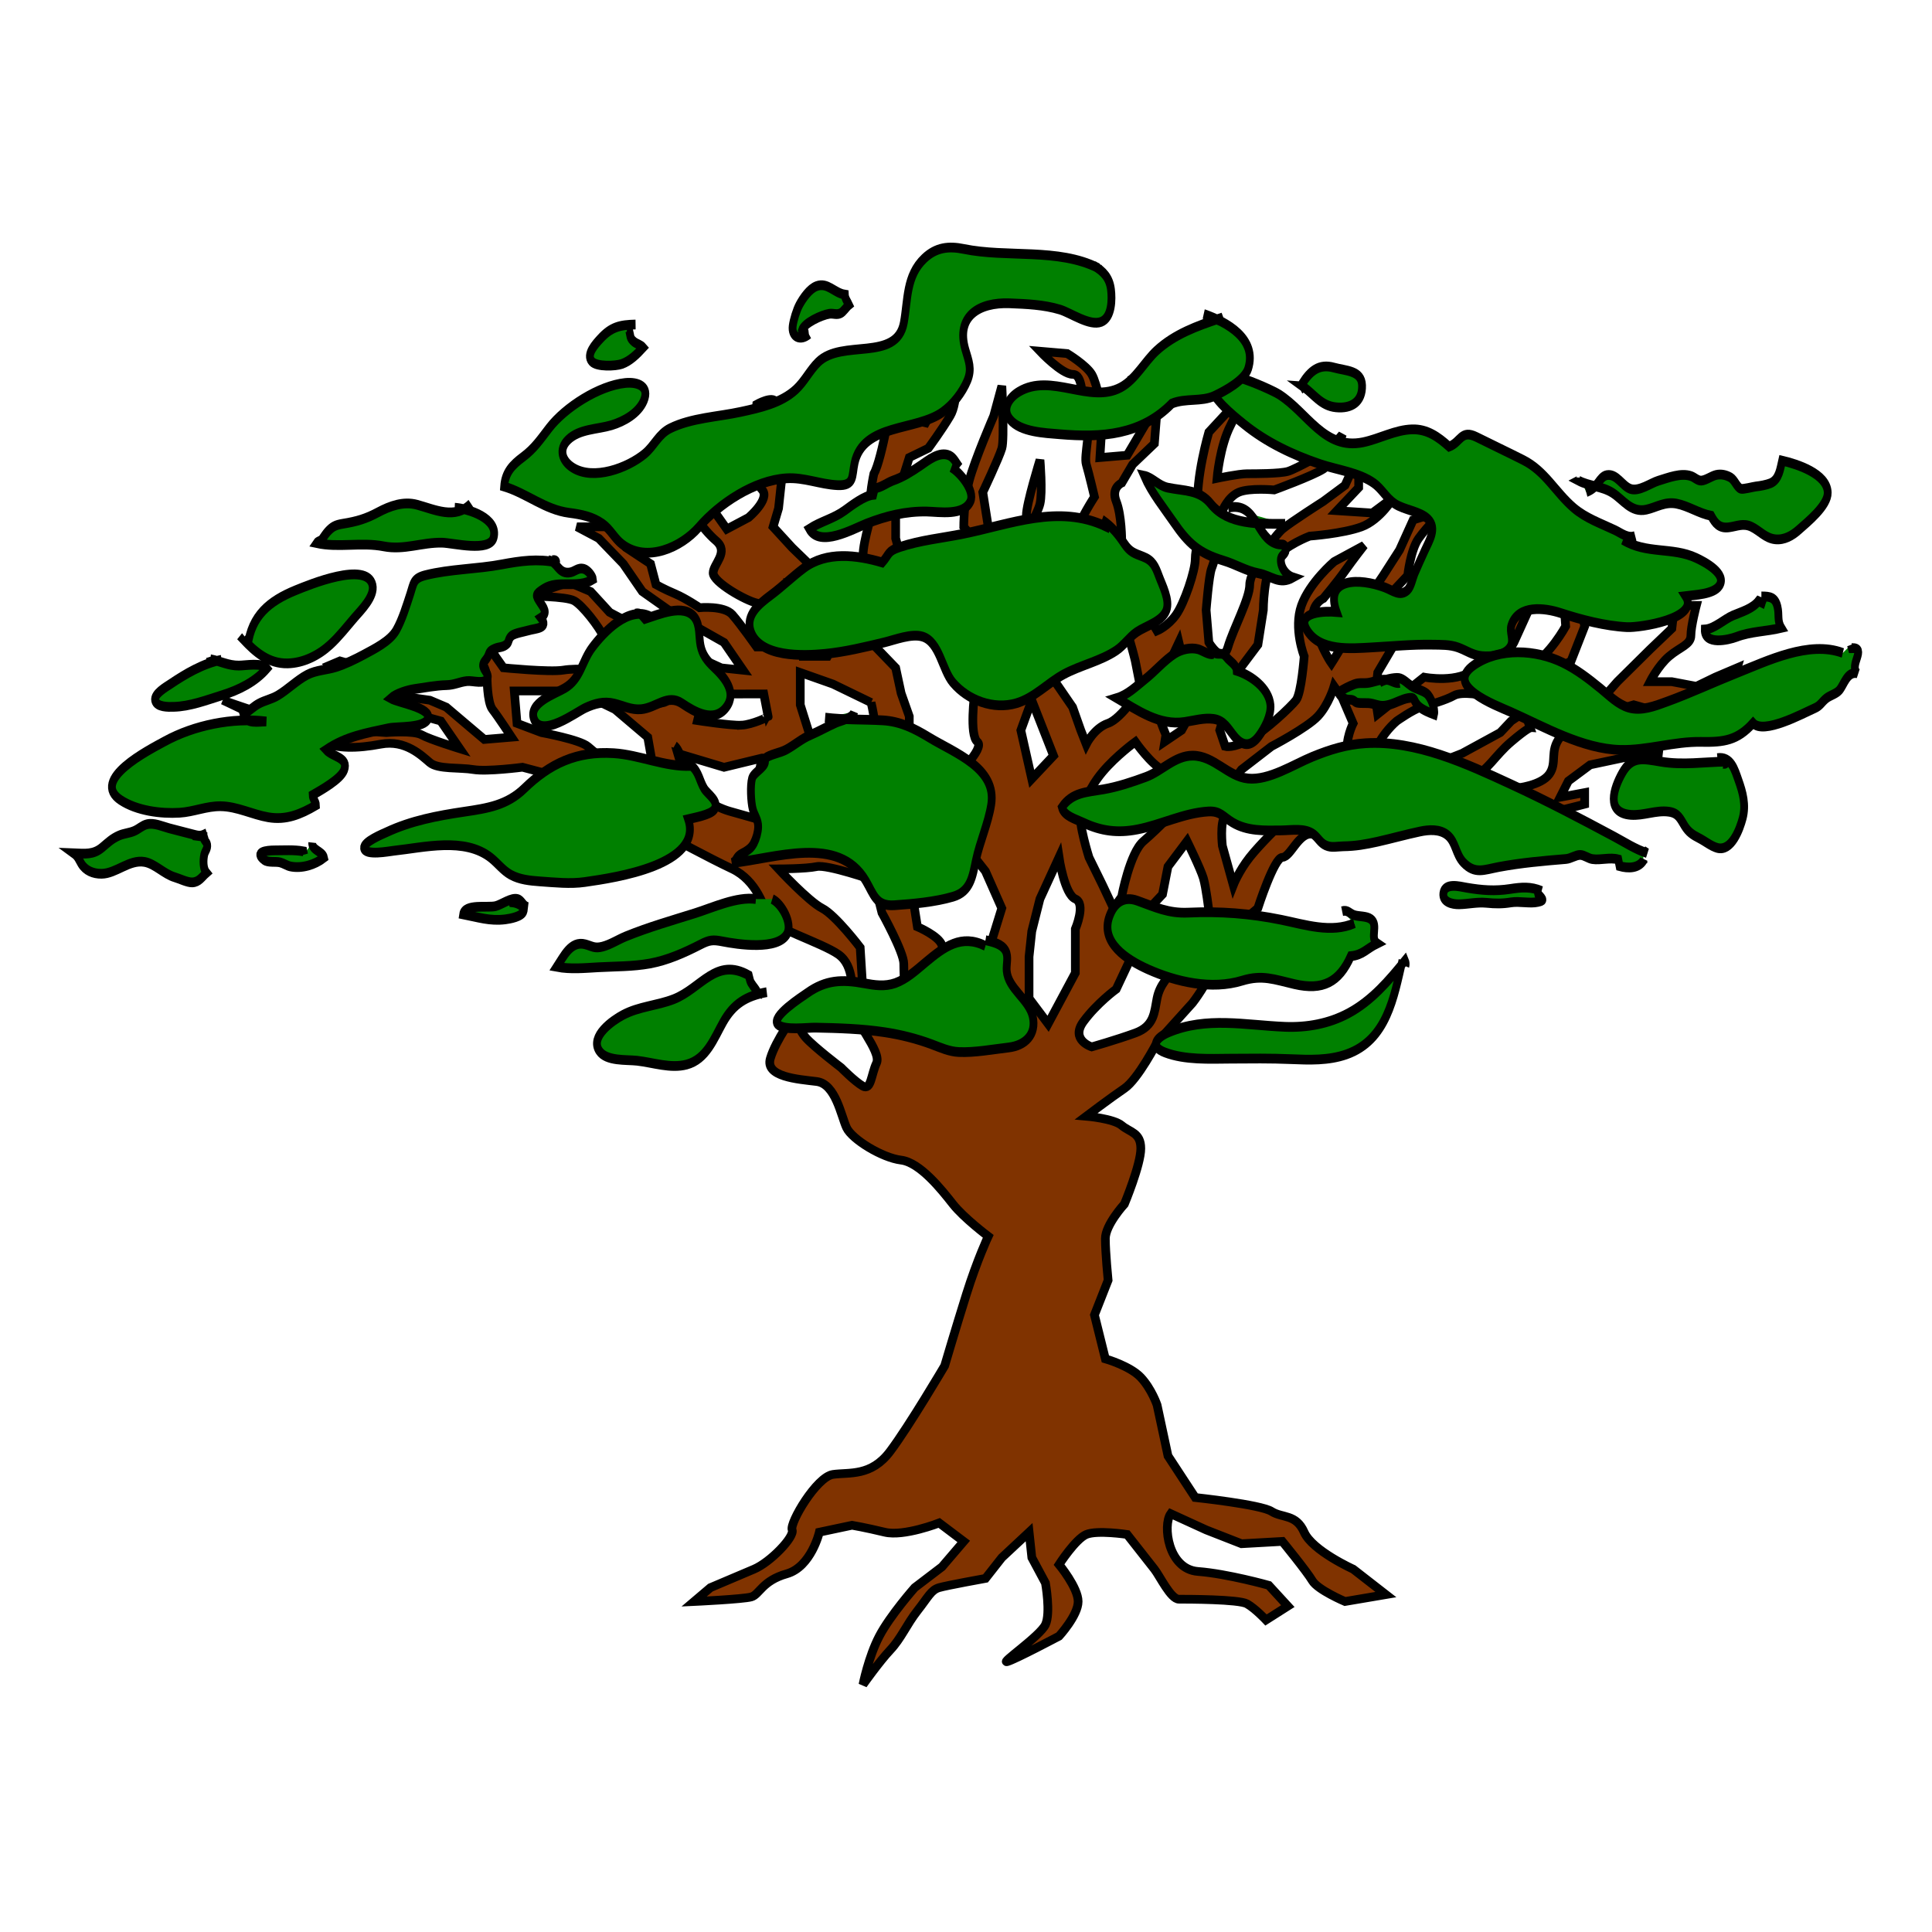 <?xml version="1.0" encoding="UTF-8" standalone="no"?>
<!-- Generator: Adobe Illustrator 13.0.0, SVG Export Plug-In . SVG Version: 6.00 Build 14948)  -->

<svg
   xmlns:dc="http://purl.org/dc/elements/1.1/"
   xmlns:cc="http://creativecommons.org/ns#"
   xmlns:rdf="http://www.w3.org/1999/02/22-rdf-syntax-ns#"
   xmlns:svg="http://www.w3.org/2000/svg"
   xmlns="http://www.w3.org/2000/svg"
   xmlns:xlink="http://www.w3.org/1999/xlink"
   xmlns:sodipodi="http://sodipodi.sourceforge.net/DTD/sodipodi-0.dtd"
   xmlns:inkscape="http://www.inkscape.org/namespaces/inkscape"
   version="1.1"
   x="0px"
   y="0px"
   width="1000px"
   height="1000px"
   viewBox="0 0 1000 1000"
   enable-background="new 0 0 1000 1000"
   xml:space="preserve"
   id="svg2"
   sodipodi:version="0.32"
   inkscape:version="0.48.0 r9654"
   sodipodi:docname="asas.svg"
   inkscape:output_extension="org.inkscape.output.svg.inkscape"><defs
   id="defs1399"><inkscape:perspective
   sodipodi:type="inkscape:persp3d"
   inkscape:vp_x="0 : 500 : 1"
   inkscape:vp_y="0 : 1000 : 0"
   inkscape:vp_z="1000 : 500 : 1"
   inkscape:persp3d-origin="500 : 333.33333 : 1"
   id="perspective1403" />
	
	
	
	
	

		
		
	
			
			
			
			
		
				
				
			<radialGradient
   r="300"
   fy="579.933"
   fx="858.042"
   cy="579.933"
   cx="858.042"
   gradientTransform="matrix(1.215, 0, 0, 1.267, -839.192, -490.489)"
   gradientUnits="userSpaceOnUse"
   id="radialGradient3236"
   xlink:href="#linearGradient2893"
   inkscape:collect="always" /><linearGradient
   id="linearGradient2955"><stop
     id="stop2965"
     offset="0"
     style="stop-color:white;stop-opacity:0;" /><stop
     id="stop2959"
     offset="1"
     style="stop-color:black;stop-opacity:0.646;" /></linearGradient><linearGradient
   id="linearGradient2893"><stop
     id="stop2895"
     offset="0"
     style="stop-color:#ffffff;stop-opacity:0.314;" /><stop
     style="stop-color:#ffffff;stop-opacity:0.251;"
     offset="0.19"
     id="stop2897" /><stop
     id="stop2901"
     offset="0.6"
     style="stop-color:#6b6b6b;stop-opacity:0.125;" /><stop
     id="stop2899"
     offset="1"
     style="stop-color:#000000;stop-opacity:0.125;" /></linearGradient><inkscape:perspective
   id="perspective48"
   inkscape:persp3d-origin="301.5 : 254.33333 : 1"
   inkscape:vp_z="603 : 381.5 : 1"
   inkscape:vp_y="0 : 1000 : 0"
   inkscape:vp_x="0 : 381.5 : 1"
   sodipodi:type="inkscape:persp3d" /><inkscape:perspective
   sodipodi:type="inkscape:persp3d"
   inkscape:vp_x="0 : 330 : 1"
   inkscape:vp_y="0 : 1000 : 0"
   inkscape:vp_z="600 : 330 : 1"
   inkscape:persp3d-origin="300 : 220 : 1"
   id="perspective2881" /><linearGradient
   id="linearGradient2883"><stop
     style="stop-color:white;stop-opacity:0.314"
     offset="0"
     id="stop2885" /><stop
     style="stop-color:white;stop-opacity:0.251"
     offset="0.19"
     id="stop2888" /><stop
     style="stop-color:#6b6b6b;stop-opacity:0.125"
     offset="0.6"
     id="stop2890" /><stop
     style="stop-color:black;stop-opacity:0.125"
     offset="1"
     id="stop2892" /></linearGradient><linearGradient
   id="linearGradient2894"><stop
     style="stop-color:white;stop-opacity:1"
     offset="0"
     id="stop2896" /><stop
     style="stop-color:white;stop-opacity:1"
     offset="0.229"
     id="stop2898" /><stop
     style="stop-color:black;stop-opacity:1"
     offset="1"
     id="stop2900" /></linearGradient><linearGradient
   id="linearGradient2902"><stop
     style="stop-color:#fd0000;stop-opacity:1"
     offset="0"
     id="stop2904" /><stop
     style="stop-color:#e77275;stop-opacity:0.659"
     offset="0.5"
     id="stop2906" /><stop
     style="stop-color:black;stop-opacity:0.323"
     offset="1"
     id="stop2908" /></linearGradient><radialGradient
   cx="225.524"
   cy="218.901"
   r="300"
   fx="225.524"
   fy="218.901"
   id="radialGradient2910"
   xlink:href="#linearGradient2955"
   gradientUnits="userSpaceOnUse"
   gradientTransform="matrix(-0, 2.183, -1.884, -0, 615.597, -289.121)" /><polygon
   points="0,-1 0.588,0.809 -0.951,-0.309 0.951,-0.309 -0.588,0.809 0,-1 "
   transform="scale(53)"
   id="polygon2912" /><clipPath
   id="clipPath2914"><path
     d="M 0,-200 L 0,600 L 300,600 L 300,-200 L 0,-200 z"
     id="path2916" /></clipPath><radialGradient
   cx="225.524"
   cy="218.901"
   r="300"
   fx="225.524"
   fy="218.901"
   id="radialGradient2918"
   xlink:href="#linearGradient2955"
   gradientUnits="userSpaceOnUse"
   gradientTransform="matrix(-0, 2.183, -1.884, -0, 615.597, -289.121)" /><radialGradient
   cx="225.524"
   cy="218.901"
   r="300"
   fx="225.524"
   fy="218.901"
   id="radialGradient2920"
   xlink:href="#linearGradient2955"
   gradientUnits="userSpaceOnUse"
   gradientTransform="matrix(0, 1.749, -1.593, -1.04977e-07, 551.788, -191.29)" /><radialGradient
   cx="225.524"
   cy="218.901"
   r="300"
   fx="225.524"
   fy="218.901"
   id="radialGradient2922"
   xlink:href="#linearGradient2955"
   gradientUnits="userSpaceOnUse"
   gradientTransform="matrix(0, 1.386, -1.323, -5.74113e-08, -158.082, -109.541)" /><inkscape:perspective
   sodipodi:type="inkscape:persp3d"
   inkscape:vp_x="0 : 330 : 1"
   inkscape:vp_y="0 : 1000 : 0"
   inkscape:vp_z="600 : 330 : 1"
   inkscape:persp3d-origin="300 : 220 : 1"
   id="perspective32" /><linearGradient
   id="linearGradient2723"><stop
     style="stop-color:white;stop-opacity:0.314"
     offset="0"
     id="stop2725" /><stop
     style="stop-color:white;stop-opacity:0.251"
     offset="0.19"
     id="stop2727" /><stop
     style="stop-color:#6b6b6b;stop-opacity:0.125"
     offset="0.6"
     id="stop2729" /><stop
     style="stop-color:black;stop-opacity:0.125"
     offset="1"
     id="stop2731" /></linearGradient><linearGradient
   id="linearGradient2733"><stop
     style="stop-color:white;stop-opacity:1"
     offset="0"
     id="stop2735" /><stop
     style="stop-color:white;stop-opacity:1"
     offset="0.229"
     id="stop2737" /><stop
     style="stop-color:black;stop-opacity:1"
     offset="1"
     id="stop2739" /></linearGradient><linearGradient
   id="linearGradient2741"><stop
     style="stop-color:#fd0000;stop-opacity:1"
     offset="0"
     id="stop2743" /><stop
     style="stop-color:#e77275;stop-opacity:0.659"
     offset="0.5"
     id="stop2745" /><stop
     style="stop-color:black;stop-opacity:0.323"
     offset="1"
     id="stop2747" /></linearGradient><radialGradient
   cx="225.524"
   cy="218.901"
   r="300"
   fx="225.524"
   fy="218.901"
   id="radialGradient2749"
   xlink:href="#linearGradient2955"
   gradientUnits="userSpaceOnUse"
   gradientTransform="matrix(-0, 2.183, -1.884, -0, 615.597, -289.121)" /><polygon
   points="0,-1 0.588,0.809 -0.951,-0.309 0.951,-0.309 -0.588,0.809 0,-1 "
   transform="scale(53)"
   id="polygon2751" /><clipPath
   id="clipPath2753"><path
     d="M 0,-200 L 0,600 L 300,600 L 300,-200 L 0,-200 z"
     id="path2755" /></clipPath><radialGradient
   cx="225.524"
   cy="218.901"
   r="300"
   fx="225.524"
   fy="218.901"
   id="radialGradient2757"
   xlink:href="#linearGradient2955"
   gradientUnits="userSpaceOnUse"
   gradientTransform="matrix(-0, 2.183, -1.884, -0, 615.597, -289.121)" /><radialGradient
   cx="225.524"
   cy="218.901"
   r="300"
   fx="225.524"
   fy="218.901"
   id="radialGradient2759"
   xlink:href="#linearGradient2955"
   gradientUnits="userSpaceOnUse"
   gradientTransform="matrix(0, 1.749, -1.593, -1.04977e-07, 551.788, -191.29)" /><radialGradient
   cx="225.524"
   cy="218.901"
   r="300"
   fx="225.524"
   fy="218.901"
   id="radialGradient2761"
   xlink:href="#linearGradient2955"
   gradientUnits="userSpaceOnUse"
   gradientTransform="matrix(0, 1.386, -1.323, -5.74113e-08, -158.082, -109.541)" /><inkscape:perspective
   sodipodi:type="inkscape:persp3d"
   inkscape:vp_x="0 : 90 : 1"
   inkscape:vp_y="0 : 1000 : 0"
   inkscape:vp_z="200 : 90 : 1"
   inkscape:persp3d-origin="100 : 60 : 1"
   id="perspective27" /><inkscape:perspective
   sodipodi:type="inkscape:persp3d"
   inkscape:vp_x="-50 : 600 : 1"
   inkscape:vp_y="0 : 1000 : 0"
   inkscape:vp_z="700 : 600 : 1"
   inkscape:persp3d-origin="300 : 400 : 1"
   id="perspective19164" /><linearGradient
   id="linearGradient19167"><stop
     style="stop-color:white;stop-opacity:0.314;"
     offset="0"
     id="stop19169" /><stop
     id="stop19171"
     offset="0.19"
     style="stop-color:white;stop-opacity:0.251;" /><stop
     style="stop-color:#6b6b6b;stop-opacity:0.125;"
     offset="0.6"
     id="stop19173" /><stop
     style="stop-color:black;stop-opacity:0.125;"
     offset="1"
     id="stop19175" /></linearGradient><linearGradient
   id="linearGradient19177"><stop
     id="stop19179"
     offset="0"
     style="stop-color:white;stop-opacity:1;" /><stop
     style="stop-color:white;stop-opacity:1;"
     offset="0.229"
     id="stop19181" /><stop
     id="stop19183"
     offset="1"
     style="stop-color:black;stop-opacity:1;" /></linearGradient><linearGradient
   id="linearGradient19185"><stop
     id="stop19187"
     offset="0"
     style="stop-color:#fd0000;stop-opacity:1;" /><stop
     style="stop-color:#e77275;stop-opacity:0.659;"
     offset="0.5"
     id="stop19189" /><stop
     style="stop-color:black;stop-opacity:0.323;"
     offset="1"
     id="stop19191" /></linearGradient><radialGradient
   inkscape:collect="always"
   xlink:href="#linearGradient2955"
   id="radialGradient19193"
   cx="225.524"
   cy="218.901"
   fx="225.524"
   fy="218.901"
   r="300"
   gradientTransform="matrix(-0, 2.183, -1.884, -0, 615.597, -289.121)"
   gradientUnits="userSpaceOnUse" /><polygon
   id="polygon19195"
   transform="scale(53)"
   points="0,-1 0.588,0.809 -0.951,-0.309 0.951,-0.309 -0.588,0.809 0,-1 " /><clipPath
   id="clipPath19197"><path
     d="M 0,-200 L 0,600 L 300,600 L 300,-200 L 0,-200 z"
     id="path19199" /></clipPath><radialGradient
   inkscape:collect="always"
   xlink:href="#linearGradient2955"
   id="radialGradient19201"
   gradientUnits="userSpaceOnUse"
   gradientTransform="matrix(-0, 2.183, -1.884, -0, 615.597, -289.121)"
   cx="225.524"
   cy="218.901"
   fx="225.524"
   fy="218.901"
   r="300" /><radialGradient
   inkscape:collect="always"
   xlink:href="#linearGradient2955"
   id="radialGradient19203"
   gradientUnits="userSpaceOnUse"
   gradientTransform="matrix(0, 1.749, -1.593, -1.04977e-07, 551.788, -191.29)"
   cx="225.524"
   cy="218.901"
   fx="225.524"
   fy="218.901"
   r="300" /><radialGradient
   inkscape:collect="always"
   xlink:href="#linearGradient2955"
   id="radialGradient19205"
   gradientUnits="userSpaceOnUse"
   gradientTransform="matrix(0, 1.386, -1.323, -5.74113e-08, -158.082, -109.541)"
   cx="225.524"
   cy="218.901"
   fx="225.524"
   fy="218.901"
   r="300" /><radialGradient
   inkscape:collect="always"
   xlink:href="#linearGradient2893"
   id="radialGradient19207"
   gradientUnits="userSpaceOnUse"
   gradientTransform="matrix(1.353, 0, 0, 1.349, -77.629, -85.747)"
   cx="221.445"
   cy="226.331"
   fx="221.445"
   fy="226.331"
   r="300" /><radialGradient
   gradientTransform="matrix(1.353, 0, 0, 1.349, -77.629, -85.747)"
   gradientUnits="userSpaceOnUse"
   xlink:href="#linearGradient2893"
   id="radialGradient2982"
   fy="226.331"
   fx="221.445"
   r="300"
   cy="226.331"
   cx="221.445" /><radialGradient
   gradientTransform="matrix(0, 1.386, -1.323, -5.74113e-08, -158.082, -109.541)"
   gradientUnits="userSpaceOnUse"
   xlink:href="#linearGradient2955"
   id="radialGradient2980"
   fy="218.901"
   fx="225.524"
   r="300"
   cy="218.901"
   cx="225.524" /><radialGradient
   gradientTransform="matrix(0, 1.749, -1.593, -1.04977e-07, 551.788, -191.29)"
   gradientUnits="userSpaceOnUse"
   xlink:href="#linearGradient2955"
   id="radialGradient2978"
   fy="218.901"
   fx="225.524"
   r="300"
   cy="218.901"
   cx="225.524" /><radialGradient
   gradientTransform="matrix(-0, 2.183, -1.884, -0, 615.597, -289.121)"
   gradientUnits="userSpaceOnUse"
   xlink:href="#linearGradient2955"
   id="radialGradient2976"
   fy="218.901"
   fx="225.524"
   r="300"
   cy="218.901"
   cx="225.524" /><clipPath
   id="clipPath2972"><path
     id="path2974"
     d="M 0,-200 L 0,600 L 300,600 L 300,-200 L 0,-200 z" /></clipPath><polygon
   id="polygon2970"
   transform="scale(53)"
   points="0,-1 0.588,0.809 -0.951,-0.309 0.951,-0.309 -0.588,0.809 0,-1 " /><radialGradient
   gradientTransform="matrix(-0, 2.183, -1.884, -0, 615.597, -289.121)"
   gradientUnits="userSpaceOnUse"
   xlink:href="#linearGradient2955"
   id="radialGradient2968"
   fy="218.901"
   fx="225.524"
   r="300"
   cy="218.901"
   cx="225.524" /><linearGradient
   id="linearGradient2960"><stop
     id="stop2962"
     offset="0"
     style="stop-color:#fd0000;stop-opacity:1" /><stop
     id="stop2964"
     offset="0.5"
     style="stop-color:#e77275;stop-opacity:0.659" /><stop
     id="stop2966"
     offset="1"
     style="stop-color:black;stop-opacity:0.323" /></linearGradient><linearGradient
   id="linearGradient2952"><stop
     id="stop2954"
     offset="0"
     style="stop-color:white;stop-opacity:1" /><stop
     id="stop2956"
     offset="0.229"
     style="stop-color:white;stop-opacity:1" /><stop
     id="stop2958"
     offset="1"
     style="stop-color:black;stop-opacity:1" /></linearGradient><linearGradient
   id="linearGradient2942"><stop
     id="stop2944"
     offset="0"
     style="stop-color:white;stop-opacity:0.314" /><stop
     id="stop2946"
     offset="0.19"
     style="stop-color:white;stop-opacity:0.251" /><stop
     id="stop2948"
     offset="0.6"
     style="stop-color:#6b6b6b;stop-opacity:0.125" /><stop
     id="stop2950"
     offset="1"
     style="stop-color:black;stop-opacity:0.125" /></linearGradient><linearGradient
   id="linearGradient2095"><stop
     id="stop2097"
     offset="0"
     style="stop-color:white;stop-opacity:0.314" /><stop
     id="stop2099"
     offset="0.19"
     style="stop-color:white;stop-opacity:0.251" /><stop
     id="stop2101"
     offset="0.6"
     style="stop-color:#6b6b6b;stop-opacity:0.125" /><stop
     id="stop2103"
     offset="1"
     style="stop-color:black;stop-opacity:0.125" /></linearGradient><linearGradient
   id="linearGradient2105"><stop
     id="stop2107"
     offset="0"
     style="stop-color:white;stop-opacity:1" /><stop
     id="stop2109"
     offset="0.229"
     style="stop-color:white;stop-opacity:1" /><stop
     id="stop2111"
     offset="1"
     style="stop-color:black;stop-opacity:1" /></linearGradient><linearGradient
   id="linearGradient2113"><stop
     id="stop2115"
     offset="0"
     style="stop-color:#fd0000;stop-opacity:1" /><stop
     id="stop2117"
     offset="0.5"
     style="stop-color:#e77275;stop-opacity:0.659" /><stop
     id="stop2119"
     offset="1"
     style="stop-color:black;stop-opacity:0.323" /></linearGradient><radialGradient
   gradientTransform="matrix(-0, 2.183, -1.884, -0, 615.597, -289.121)"
   gradientUnits="userSpaceOnUse"
   xlink:href="#linearGradient2955"
   id="radialGradient2121"
   fy="218.901"
   fx="225.524"
   r="300"
   cy="218.901"
   cx="225.524" /><polygon
   id="polygon2123"
   transform="scale(53)"
   points="0,-1 0.588,0.809 -0.951,-0.309 0.951,-0.309 -0.588,0.809 0,-1 " /><clipPath
   id="clipPath2125"><path
     id="path2127"
     d="M 0,-200 L 0,600 L 300,600 L 300,-200 L 0,-200 z" /></clipPath><radialGradient
   gradientTransform="matrix(-0, 2.183, -1.884, -0, 615.597, -289.121)"
   gradientUnits="userSpaceOnUse"
   xlink:href="#linearGradient2955"
   id="radialGradient2129"
   fy="218.901"
   fx="225.524"
   r="300"
   cy="218.901"
   cx="225.524" /><radialGradient
   gradientTransform="matrix(0, 1.749, -1.593, -1.04977e-07, 551.788, -191.29)"
   gradientUnits="userSpaceOnUse"
   xlink:href="#linearGradient2955"
   id="radialGradient2131"
   fy="218.901"
   fx="225.524"
   r="300"
   cy="218.901"
   cx="225.524" /><radialGradient
   gradientTransform="matrix(0, 1.386, -1.323, -5.74113e-08, -158.082, -109.541)"
   gradientUnits="userSpaceOnUse"
   xlink:href="#linearGradient2955"
   id="radialGradient2133"
   fy="218.901"
   fx="225.524"
   r="300"
   cy="218.901"
   cx="225.524" /><radialGradient
   gradientTransform="matrix(1.353, 0, 0, 1.349, -77.629, -85.747)"
   gradientUnits="userSpaceOnUse"
   xlink:href="#linearGradient2893"
   id="radialGradient2135"
   fy="226.331"
   fx="221.445"
   r="300"
   cy="226.331"
   cx="221.445" /><radialGradient
   gradientTransform="matrix(0, 1.386, -1.323, -5.74113e-08, -158.082, -109.541)"
   gradientUnits="userSpaceOnUse"
   xlink:href="#linearGradient2955"
   id="radialGradient3080"
   fy="218.901"
   fx="225.524"
   r="300"
   cy="218.901"
   cx="225.524" /><radialGradient
   gradientTransform="matrix(0, 1.749, -1.593, -1.04977e-07, 551.788, -191.29)"
   gradientUnits="userSpaceOnUse"
   xlink:href="#linearGradient2955"
   id="radialGradient3078"
   fy="218.901"
   fx="225.524"
   r="300"
   cy="218.901"
   cx="225.524" /><radialGradient
   gradientTransform="matrix(-0, 2.183, -1.884, -0, 615.597, -289.121)"
   gradientUnits="userSpaceOnUse"
   xlink:href="#linearGradient2955"
   id="radialGradient3076"
   fy="218.901"
   fx="225.524"
   r="300"
   cy="218.901"
   cx="225.524" /><clipPath
   id="clipPath3072"><path
     id="path3074"
     d="M 0,-200 L 0,600 L 300,600 L 300,-200 L 0,-200 z" /></clipPath><polygon
   id="polygon3070"
   transform="scale(53)"
   points="0,-1 0.588,0.809 -0.951,-0.309 0.951,-0.309 -0.588,0.809 0,-1 " /><radialGradient
   gradientTransform="matrix(-0, 2.183, -1.884, -0, 615.597, -289.121)"
   gradientUnits="userSpaceOnUse"
   xlink:href="#linearGradient2955"
   id="radialGradient3068"
   fy="218.901"
   fx="225.524"
   r="300"
   cy="218.901"
   cx="225.524" /><linearGradient
   id="linearGradient3060"><stop
     id="stop3062"
     offset="0"
     style="stop-color:#fd0000;stop-opacity:1" /><stop
     id="stop3064"
     offset="0.5"
     style="stop-color:#e77275;stop-opacity:0.659" /><stop
     id="stop3066"
     offset="1"
     style="stop-color:black;stop-opacity:0.323" /></linearGradient><linearGradient
   id="linearGradient3052"><stop
     id="stop3054"
     offset="0"
     style="stop-color:white;stop-opacity:1" /><stop
     id="stop3056"
     offset="0.229"
     style="stop-color:white;stop-opacity:1" /><stop
     id="stop3058"
     offset="1"
     style="stop-color:black;stop-opacity:1" /></linearGradient><linearGradient
   id="linearGradient3042"><stop
     id="stop3044"
     offset="0"
     style="stop-color:white;stop-opacity:0.314" /><stop
     id="stop3046"
     offset="0.19"
     style="stop-color:white;stop-opacity:0.251" /><stop
     id="stop3048"
     offset="0.6"
     style="stop-color:#6b6b6b;stop-opacity:0.125" /><stop
     id="stop3050"
     offset="1"
     style="stop-color:black;stop-opacity:0.125" /></linearGradient><inkscape:perspective
   sodipodi:type="inkscape:persp3d"
   inkscape:vp_x="-50 : 600 : 1"
   inkscape:vp_y="0 : 1000 : 0"
   inkscape:vp_z="700 : 600 : 1"
   inkscape:persp3d-origin="300 : 400 : 1"
   id="perspective11825" /><radialGradient
   gradientTransform="matrix(0, 1.386, -1.323, -5.74113e-08, -158.082, -109.541)"
   gradientUnits="userSpaceOnUse"
   xlink:href="#linearGradient2955"
   id="radialGradient6435"
   fy="218.901"
   fx="225.524"
   r="300"
   cy="218.901"
   cx="225.524" /><radialGradient
   gradientTransform="matrix(0, 1.749, -1.593, -1.04977e-07, 551.788, -191.29)"
   gradientUnits="userSpaceOnUse"
   xlink:href="#linearGradient2955"
   id="radialGradient6437"
   fy="218.901"
   fx="225.524"
   r="300"
   cy="218.901"
   cx="225.524" /><radialGradient
   gradientTransform="matrix(-0, 2.183, -1.884, -0, 615.597, -289.121)"
   gradientUnits="userSpaceOnUse"
   xlink:href="#linearGradient2955"
   id="radialGradient6439"
   fy="218.901"
   fx="225.524"
   r="300"
   cy="218.901"
   cx="225.524" /><clipPath
   id="clipPath6441"><path
     id="path6443"
     d="M 0,-200 L 0,600 L 300,600 L 300,-200 L 0,-200 z" /></clipPath><polygon
   id="polygon6445"
   transform="scale(53)"
   points="0,-1 0.588,0.809 -0.951,-0.309 0.951,-0.309 -0.588,0.809 0,-1 " /><radialGradient
   gradientTransform="matrix(-0, 2.183, -1.884, -0, 615.597, -289.121)"
   gradientUnits="userSpaceOnUse"
   xlink:href="#linearGradient2955"
   id="radialGradient6447"
   fy="218.901"
   fx="225.524"
   r="300"
   cy="218.901"
   cx="225.524" /><linearGradient
   id="linearGradient6449"><stop
     id="stop6451"
     offset="0"
     style="stop-color:#fd0000;stop-opacity:1" /><stop
     id="stop6453"
     offset="0.5"
     style="stop-color:#e77275;stop-opacity:0.659" /><stop
     id="stop6455"
     offset="1"
     style="stop-color:black;stop-opacity:0.323" /></linearGradient><linearGradient
   id="linearGradient6457"><stop
     id="stop6459"
     offset="0"
     style="stop-color:white;stop-opacity:1" /><stop
     id="stop6461"
     offset="0.229"
     style="stop-color:white;stop-opacity:1" /><stop
     id="stop6463"
     offset="1"
     style="stop-color:black;stop-opacity:1" /></linearGradient><linearGradient
   id="linearGradient6465"><stop
     id="stop6467"
     offset="0"
     style="stop-color:white;stop-opacity:0.314" /><stop
     id="stop6469"
     offset="0.19"
     style="stop-color:white;stop-opacity:0.251" /><stop
     id="stop6471"
     offset="0.6"
     style="stop-color:#6b6b6b;stop-opacity:0.125" /><stop
     id="stop6473"
     offset="1"
     style="stop-color:black;stop-opacity:0.125" /></linearGradient><linearGradient
   id="linearGradient6359"><stop
     style="stop-color:white;stop-opacity:0.314"
     offset="0"
     id="stop6361" /><stop
     style="stop-color:white;stop-opacity:0.251"
     offset="0.19"
     id="stop6363" /><stop
     style="stop-color:#6b6b6b;stop-opacity:0.125"
     offset="0.6"
     id="stop6365" /><stop
     style="stop-color:black;stop-opacity:0.125"
     offset="1"
     id="stop6367" /></linearGradient><linearGradient
   id="linearGradient6369"><stop
     style="stop-color:white;stop-opacity:1"
     offset="0"
     id="stop6371" /><stop
     style="stop-color:white;stop-opacity:1"
     offset="0.229"
     id="stop6373" /><stop
     style="stop-color:black;stop-opacity:1"
     offset="1"
     id="stop6375" /></linearGradient><linearGradient
   id="linearGradient6377"><stop
     style="stop-color:#fd0000;stop-opacity:1"
     offset="0"
     id="stop6379" /><stop
     style="stop-color:#e77275;stop-opacity:0.659"
     offset="0.5"
     id="stop6381" /><stop
     style="stop-color:black;stop-opacity:0.323"
     offset="1"
     id="stop6383" /></linearGradient><radialGradient
   cx="225.524"
   cy="218.901"
   r="300"
   fx="225.524"
   fy="218.901"
   id="radialGradient6385"
   xlink:href="#linearGradient2955"
   gradientUnits="userSpaceOnUse"
   gradientTransform="matrix(-0, 2.183, -1.884, -0, 615.597, -289.121)" /><polygon
   points="0,-1 0.588,0.809 -0.951,-0.309 0.951,-0.309 -0.588,0.809 0,-1 "
   transform="scale(53)"
   id="polygon6387" /><clipPath
   id="clipPath6389"><path
     d="M 0,-200 L 0,600 L 300,600 L 300,-200 L 0,-200 z"
     id="path6391" /></clipPath><radialGradient
   cx="225.524"
   cy="218.901"
   r="300"
   fx="225.524"
   fy="218.901"
   id="radialGradient6393"
   xlink:href="#linearGradient2955"
   gradientUnits="userSpaceOnUse"
   gradientTransform="matrix(-0, 2.183, -1.884, -0, 615.597, -289.121)" /><radialGradient
   cx="225.524"
   cy="218.901"
   r="300"
   fx="225.524"
   fy="218.901"
   id="radialGradient6395"
   xlink:href="#linearGradient2955"
   gradientUnits="userSpaceOnUse"
   gradientTransform="matrix(0, 1.749, -1.593, -1.04977e-07, 551.788, -191.29)" /><radialGradient
   cx="225.524"
   cy="218.901"
   r="300"
   fx="225.524"
   fy="218.901"
   id="radialGradient6397"
   xlink:href="#linearGradient2955"
   gradientUnits="userSpaceOnUse"
   gradientTransform="matrix(0, 1.386, -1.323, -5.74113e-08, -158.082, -109.541)" /><radialGradient
   r="300"
   fy="226.331"
   fx="221.445"
   cy="226.331"
   cx="221.445"
   gradientTransform="matrix(1.353, 0, 0, 1.349, -77.629, -85.747)"
   gradientUnits="userSpaceOnUse"
   id="radialGradient3163"
   xlink:href="#linearGradient2893"
   inkscape:collect="always" /><radialGradient
   r="300"
   fy="218.901"
   fx="225.524"
   cy="218.901"
   cx="225.524"
   gradientTransform="matrix(0, 1.386, -1.323, -5.74113e-08, -158.082, -109.541)"
   gradientUnits="userSpaceOnUse"
   id="radialGradient2871"
   xlink:href="#linearGradient2955"
   inkscape:collect="always" /><radialGradient
   r="300"
   fy="218.901"
   fx="225.524"
   cy="218.901"
   cx="225.524"
   gradientTransform="matrix(0, 1.749, -1.593, -1.04977e-07, 551.788, -191.29)"
   gradientUnits="userSpaceOnUse"
   id="radialGradient2865"
   xlink:href="#linearGradient2955"
   inkscape:collect="always" /><radialGradient
   r="300"
   fy="218.901"
   fx="225.524"
   cy="218.901"
   cx="225.524"
   gradientTransform="matrix(-0, 2.183, -1.884, -0, 615.597, -289.121)"
   gradientUnits="userSpaceOnUse"
   id="radialGradient1911"
   xlink:href="#linearGradient2955"
   inkscape:collect="always" /><clipPath
   id="clip"><path
     id="path10"
     d="M 0,-200 L 0,600 L 300,600 L 300,-200 L 0,-200 z" /></clipPath><polygon
   points="0,-1 0.588,0.809 -0.951,-0.309 0.951,-0.309 -0.588,0.809 0,-1 "
   transform="scale(53)"
   id="star" /><radialGradient
   gradientUnits="userSpaceOnUse"
   gradientTransform="matrix(-0, 2.183, -1.884, -0, 615.597, -289.121)"
   r="300"
   fy="218.901"
   fx="225.524"
   cy="218.901"
   cx="225.524"
   id="radialGradient2961"
   xlink:href="#linearGradient2955"
   inkscape:collect="always" /><linearGradient
   id="linearGradient3847"><stop
     style="stop-color:#fd0000;stop-opacity:1;"
     offset="0"
     id="stop2867" /><stop
     id="stop2873"
     offset="0.5"
     style="stop-color:#e77275;stop-opacity:0.659;" /><stop
     id="stop3851"
     offset="1"
     style="stop-color:black;stop-opacity:0.323;" /></linearGradient><linearGradient
   id="linearGradient2885"><stop
     style="stop-color:white;stop-opacity:1;"
     offset="0"
     id="stop2887" /><stop
     id="stop2891"
     offset="0.229"
     style="stop-color:white;stop-opacity:1;" /><stop
     style="stop-color:black;stop-opacity:1;"
     offset="1"
     id="stop2889" /></linearGradient><linearGradient
   id="linearGradient3833"><stop
     id="stop3835"
     offset="0"
     style="stop-color:white;stop-opacity:0.314;" /><stop
     style="stop-color:white;stop-opacity:0.251;"
     offset="0.19"
     id="stop3837" /><stop
     id="stop3839"
     offset="0.6"
     style="stop-color:#6b6b6b;stop-opacity:0.125;" /><stop
     id="stop3841"
     offset="1"
     style="stop-color:black;stop-opacity:0.125;" /></linearGradient><inkscape:perspective
   id="perspective10951"
   inkscape:persp3d-origin="300 : 400 : 1"
   inkscape:vp_z="700 : 600 : 1"
   inkscape:vp_y="0 : 1000 : 0"
   inkscape:vp_x="-50 : 600 : 1"
   sodipodi:type="inkscape:persp3d" /><inkscape:perspective
   id="perspective14654"
   inkscape:persp3d-origin="300 : 400 : 1"
   inkscape:vp_z="700 : 600 : 1"
   inkscape:vp_y="0 : 1000 : 0"
   inkscape:vp_x="-50 : 600 : 1"
   sodipodi:type="inkscape:persp3d" /><inkscape:perspective
   id="perspective10025"
   inkscape:persp3d-origin="300 : 400 : 1"
   inkscape:vp_z="700 : 600 : 1"
   inkscape:vp_y="0 : 1000 : 0"
   inkscape:vp_x="-50 : 600 : 1"
   sodipodi:type="inkscape:persp3d" /><inkscape:perspective
   id="perspective2596"
   inkscape:persp3d-origin="300 : 400 : 1"
   inkscape:vp_z="700 : 600 : 1"
   inkscape:vp_y="0 : 1000 : 0"
   inkscape:vp_x="-50 : 600 : 1"
   sodipodi:type="inkscape:persp3d" /><inkscape:perspective
   id="perspective18855"
   inkscape:persp3d-origin="300 : 400 : 1"
   inkscape:vp_z="700 : 600 : 1"
   inkscape:vp_y="0 : 1000 : 0"
   inkscape:vp_x="-50 : 600 : 1"
   sodipodi:type="inkscape:persp3d" />
  
  
  
  
  
  
  
  
  
  
  
  
  
  
  
  
  
  
  
  
  
  
 
  <style
   id="style6"
   type="text/css">
   
    .str4 {stroke:black;stroke-width:0.076}
    .str8 {stroke:black;stroke-width:0.076;stroke-linejoin:bevel}
    .str13 {stroke:#003791;stroke-width:0.076;stroke-linejoin:bevel}
    .str10 {stroke:midnightblue;stroke-width:0.076;stroke-linejoin:bevel}
    .str15 {stroke:darkred;stroke-width:0.076;stroke-linejoin:bevel}
    .str11 {stroke:#8C0000;stroke-width:0.076;stroke-linejoin:bevel}
    .str22 {stroke:#8C4614;stroke-width:0.076;stroke-linejoin:bevel}
    .str20 {stroke:#960A14;stroke-width:0.076;stroke-linejoin:bevel}
    .str17 {stroke:#966400;stroke-width:0.076;stroke-linejoin:bevel}
    .str16 {stroke:#B4B4B4;stroke-width:0.076;stroke-linejoin:bevel}
    .str19 {stroke:#BE0A14;stroke-width:0.076;stroke-linejoin:bevel}
    .str12 {stroke:#C80000;stroke-width:0.076;stroke-linejoin:bevel}
    .str18 {stroke:#D29B00;stroke-width:0.076;stroke-linejoin:bevel}
    .str21 {stroke:red;stroke-width:0.076;stroke-linejoin:bevel}
    .str9 {stroke:#FFB400;stroke-width:0.076;stroke-linejoin:bevel}
    .str14 {stroke:gold;stroke-width:0.076;stroke-linejoin:bevel}
    .str23 {stroke:yellow;stroke-width:0.076;stroke-linejoin:bevel}
    .str5 {stroke:black;stroke-width:0.25}
    .str2 {stroke:black;stroke-width:0.3}
    .str3 {stroke:black;stroke-width:0.35}
    .str7 {stroke:black;stroke-width:0.35;stroke-linejoin:bevel}
    .str6 {stroke:black;stroke-width:0.4}
    .str1 {stroke:black;stroke-width:0.4;stroke-linecap:square}
    .str24 {stroke:black;stroke-width:0.5}
    .str0 {stroke:black;stroke-width:1.1;stroke-linecap:square}
    .fil5 {fill:none}
    .fil8 {fill:black}
    .fil18 {fill:#003791}
    .fil68 {fill:darkgreen}
    .fil1 {fill:#0071BC}
    .fil70 {fill:green}
    .fil54 {fill:#0082D2}
    .fil2 {fill:#008F4C}
    .fil37 {fill:#120D0D}
    .fil28 {fill:#150B00}
    .fil21 {fill:midnightblue}
    .fil42 {fill:#1D1210}
    .fil35 {fill:#1E141D}
    .fil40 {fill:#221723}
    .fil71 {fill:forestgreen}
    .fil44 {fill:#25100F}
    .fil38 {fill:#271721}
    .fil39 {fill:#291E24}
    .fil57 {fill:#2A1B00}
    .fil27 {fill:#2C1A0C}
    .fil56 {fill:#2CAA2C}
    .fil32 {fill:#2E202D}
    .fil47 {fill:#301325}
    .fil46 {fill:#40161A}
    .fil30 {fill:darkolivegreen}
    .fil51 {fill:olivedrab}
    .fil26 {fill:#6C5234}
    .fil36 {fill:#7B5F5B}
    .fil3 {fill:#7FC3F0}
    .fil41 {fill:#824248}
    .fil20 {fill:darkred}
    .fil72 {fill:saddlebrown}
    .fil17 {fill:#8C0000}
    .fil43 {fill:#8E4842}
    .fil63 {fill:#960A14}
    .fil25 {fill:#966400}
    .fil67 {fill:#996633}
    .fil69 {fill:yellowgreen}
    .fil58 {fill:#9C6437}
    .fil33 {fill:brown}
    .fil45 {fill:#A95B57}
    .fil80 {fill:greenyellow}
    .fil74 {fill:firebrick}
    .fil23 {fill:#B4B4B4}
    .fil24 {fill:#B88614}
    .fil75 {fill:rosybrown}
    .fil62 {fill:#BE0A14}
    .fil13 {fill:#C80000}
    .fil31 {fill:#CDC6CB}
    .fil53 {fill:#CDC8C8}
    .fil78 {fill:chocolate}
    .fil60 {fill:#D29B00}
    .fil79 {fill:tan}
    .fil52 {fill:#D2B900}
    .fil55 {fill:#D7D7D7}
    .fil4 {fill:#E3E4E5}
    .fil22 {fill:#E6E6E6}
    .fil10 {fill:#EAC102}
    .fil0 {fill:#ED1C24}
    .fil34 {fill:#F9DCC2}
    .fil73 {fill:salmon}
    .fil65 {fill:red}
    .fil76 {fill:darkorange}
    .fil77 {fill:orange}
    .fil14 {fill:#FFB400}
    .fil64 {fill:#FFC800}
    .fil19 {fill:gold}
    .fil66 {fill:yellow}
    .fil29 {fill:white}
    .fil49 {fill:black;fill-rule:nonzero}
    .fil7 {fill:#E3E4E5;fill-rule:nonzero}
    .fil6 {fill:#EAC102;fill-rule:nonzero}
    .fil48 {fill:orangered;fill-rule:nonzero}
    .fil50 {fill:white;fill-rule:nonzero}
    .fil9 {fill:#00000F;fill-rule:nonzero;fill-opacity:0.941}
    .fil15 {fill:#FFB400;fill-opacity:0.984}
    .fil12 {fill:gold;fill-opacity:0.984}
    .fil11 {fill:#003791;fill-opacity:0.996}
    .fil16 {fill:midnightblue;fill-opacity:0.996}
    .fil61 {fill:#EC0204;fill-opacity:0.996}
    .fil59 {fill:gold;fill-opacity:0.996}
   
  </style>
  <inkscape:perspective
   id="perspective1952"
   inkscape:persp3d-origin="361.24014 : 384.33069 : 1"
   inkscape:vp_z="722.48029 : 576.49603 : 1"
   inkscape:vp_y="0 : 1000 : 0"
   inkscape:vp_x="0 : 576.49603 : 1"
   sodipodi:type="inkscape:persp3d" />
   
   
   
   
   
   
   
   
   
   
   
   
   
   
   
  
					
				
    
    
    
    
    
    
    
    
    
    
    
    
    
    
    
   </defs><sodipodi:namedview
   inkscape:window-height="746"
   inkscape:window-width="1024"
   inkscape:pageshadow="2"
   inkscape:pageopacity="0.0"
   guidetolerance="10.0"
   gridtolerance="10.0"
   objecttolerance="10.0"
   borderopacity="1.0"
   bordercolor="#666666"
   pagecolor="#ffffff"
   id="base"
   showgrid="false"
   inkscape:zoom="0.387"
   inkscape:cx="191.21447"
   inkscape:cy="500"
   inkscape:window-x="-5"
   inkscape:window-y="-3"
   inkscape:current-layer="svg2"
   inkscape:window-maximized="0" />





<g
   transform="translate(-2303.22, -274.966)"
   style="display:inline"
   id="g2137" /><g
   id="g17631"
   transform="translate(5.79,-4.541)"><path
     d="m 226.573,321.515 8.463,11.96 -9.88,3.577 -23.971,-8.373 14.107,10.781 c 0,0 12.674,5.975 21.153,4.786 8.455,-1.209 9.864,10.771 9.864,10.771 0,0 0,13.139 2.818,16.726 2.818,3.587 9.88,14.358 9.88,14.358 l -14.099,1.179 -8.455,-7.154 -11.289,-9.572 -8.455,-3.587 -16.917,-2.388 -7.045,-8.373 c 0,0 -5.644,-4.786 -9.872,-5.985 -4.227,-1.189 -12.69,-3.577 -12.69,-3.577 l -5.636,2.388 c 0,0 4.219,4.796 12.69,4.796 8.463,0 7.037,10.751 7.037,10.751 0,0 9.872,5.985 15.516,7.174 5.636,1.199 22.554,5.985 22.554,5.985 l 9.872,14.348 c 0,0 -15.508,-4.796 -19.735,-7.164 -4.227,-2.398 -18.326,-1.199 -18.326,-1.199 l -16.909,-1.199 c 0,0 -11.273,-2.378 -21.145,-2.378 -9.872,0 -46.516,-13.169 -46.516,-13.169 0,0 15.508,7.164 23.971,11.97 8.455,4.786 18.318,5.985 26.773,9.572 8.455,3.567 18.326,3.567 31.008,1.189 12.69,-2.408 21.153,5.985 25.38,9.572 4.219,3.587 15.508,2.378 22.554,3.587 7.054,1.189 25.38,-1.209 25.38,-1.209 0,0 18.318,4.796 31.016,8.373 12.666,3.577 29.591,14.368 29.591,14.368 l 15.508,13.159 c 0,0 19.752,10.761 32.425,16.736 12.682,5.975 16.917,20.343 18.334,25.119 1.401,4.796 28.182,13.169 36.645,19.134 8.447,5.995 7.045,19.134 7.045,26.308 0,7.194 15.508,23.93 12.674,29.915 -2.81,5.985 -2.81,14.348 -7.037,11.97 -4.235,-2.418 -11.273,-9.592 -11.273,-9.592 0,0 -14.107,-10.751 -18.326,-15.537 -4.227,-4.776 -5.636,-11.97 -5.636,-11.97 0,0 -9.872,13.169 -12.682,22.731 -2.826,9.572 14.091,10.751 23.963,11.95 9.864,1.209 12.69,17.965 15.508,23.94 2.826,5.985 18.326,15.537 28.198,16.746 9.864,1.199 21.153,15.567 26.781,22.721 5.636,7.194 18.326,16.736 18.326,16.736 0,0 -5.644,11.97 -11.289,29.935 -5.62,17.935 -11.265,37.079 -11.265,37.079 0,0 -18.318,31.094 -28.206,44.253 -9.856,13.169 -21.136,10.771 -29.591,11.97 -8.463,1.189 -22.562,25.109 -21.153,28.716 1.417,3.567 -11.265,16.746 -19.735,20.323 -8.447,3.597 -22.546,9.562 -22.546,9.562 l -8.463,7.184 c 0,0 25.38,-1.189 29.607,-2.388 4.227,-1.199 5.636,-8.383 18.326,-11.96 12.682,-3.587 16.901,-21.542 16.901,-21.542 l 16.933,-3.587 c 0,0 7.037,1.199 16.917,3.587 9.88,2.388 28.19,-4.786 28.19,-4.786 l 12.69,9.572 -11.265,13.159 -14.107,10.751 c 0,0 -12.698,14.368 -18.326,25.119 -5.636,10.771 -8.455,25.109 -8.455,25.109 0,0 8.455,-11.94 14.083,-17.915 5.661,-5.985 8.471,-13.169 14.115,-20.363 5.628,-7.164 7.045,-10.751 11.265,-11.96 4.235,-1.199 23.963,-4.766 23.963,-4.766 l 8.463,-10.771 14.107,-13.169 1.409,13.169 7.045,13.149 c 0,0 2.818,15.557 0,21.542 -2.826,5.975 -23.963,20.343 -19.735,19.144 4.219,-1.199 26.781,-13.179 26.781,-13.179 0,0 9.872,-10.751 9.872,-17.935 0,-7.184 -9.872,-19.124 -9.872,-19.124 0,0 8.455,-13.159 14.091,-15.567 5.644,-2.368 21.153,0 21.153,0 0,0 11.273,14.378 14.099,17.945 2.834,3.597 8.455,15.557 12.69,15.557 4.211,0 31,0 35.227,2.388 4.243,2.378 9.872,8.363 9.872,8.363 l 11.281,-7.174 -9.872,-10.761 c 0,0 -21.153,-5.975 -36.661,-7.174 -15.5,-1.199 -18.31,-23.93 -14.091,-29.905 l 18.326,8.383 18.318,7.164 21.136,-1.189 c 0,0 12.706,15.547 15.508,20.323 2.834,4.796 16.933,10.771 16.933,10.771 l 21.145,-3.587 -16.917,-13.159 c 0,0 -21.161,-9.562 -25.38,-19.134 -4.227,-9.562 -11.281,-7.164 -16.917,-10.771 -5.628,-3.567 -39.463,-7.174 -39.463,-7.174 l -14.099,-21.532 -5.636,-26.318 c 0,0 -2.826,-8.353 -8.447,-14.338 -5.644,-5.985 -18.334,-9.582 -18.334,-9.582 l -5.644,-22.721 7.062,-17.955 c 0,0 -1.417,-14.338 -1.417,-21.522 0,-7.194 9.872,-17.945 9.872,-17.945 0,0 8.471,-20.333 8.471,-28.716 0,-8.353 -5.644,-8.353 -9.872,-11.95 -4.243,-3.597 -18.342,-4.786 -18.342,-4.786 0,0 12.698,-9.582 19.743,-14.368 7.045,-4.796 16.917,-23.93 16.917,-23.93 l 18.326,-20.323 c 0,0 8.447,-10.771 11.273,-20.343 2.818,-9.562 4.211,-13.169 4.211,-13.169 0,0 11.281,-9.562 18.334,-15.547 0,0 8.455,-26.308 12.674,-26.308 4.235,0 8.463,-13.169 15.508,-11.97 7.062,1.209 18.334,-1.189 18.334,-1.189 l 12.69,-4.786 23.963,-2.388 23.963,2.388 16.925,-1.189 c 0,0 14.099,-2.398 18.326,-2.398 4.219,0 26.773,-5.985 26.773,-5.985 l 0,-5.985 -12.682,2.388 4.227,-8.363 11.273,-8.383 c 0,0 11.273,-2.368 16.925,-3.587 5.62,-1.179 18.31,-1.179 18.31,-1.179 l 1.417,-11.97 -11.273,4.796 -18.318,-1.219 c 0,0 -1.425,-8.353 2.818,-11.95 4.227,-3.587 12.674,-5.985 12.674,-5.985 l 12.69,3.587 c 0,0 16.917,-1.199 26.781,-4.796 9.872,-3.577 11.281,-8.363 11.281,-8.363 l 2.826,-9.572 -11.289,4.806 -9.864,4.776 -12.69,-2.398 -11.265,0 c 0,0 4.219,-8.363 9.872,-13.149 5.636,-4.786 11.265,-5.995 11.265,-10.771 0,-4.796 2.826,-15.557 2.826,-15.557 l -11.281,0 -1.409,11.97 -11.265,10.771 -16.917,16.736 -12.682,14.358 c 0,0 -11.273,7.184 -16.925,14.358 -5.644,7.184 -1.409,13.169 -5.636,19.134 -4.227,5.985 -16.925,7.184 -16.925,7.184 0,0 -18.318,2.378 -28.19,4.776 -9.872,2.398 -25.38,4.786 -25.38,4.786 l 12.698,-8.373 c 0,0 14.091,-7.164 19.727,-8.363 5.636,-1.189 9.872,-9.562 18.326,-16.736 8.463,-7.194 9.864,-7.194 9.864,-7.194 l -2.81,-8.363 -7.054,4.786 -5.636,5.985 -19.735,10.761 -18.318,7.174 -28.19,9.562 0,-15.537 c 0,0 4.227,-10.761 12.674,-17.945 0,0 8.455,-5.985 12.69,-7.174 4.211,-1.199 12.682,-3.587 16.917,-5.985 4.227,-2.408 15.5,0 15.5,0 0,0 23.971,-3.607 28.198,-7.184 4.243,-3.567 16.933,-10.751 16.933,-10.751 l 7.037,-17.955 -2.826,-14.348 7.062,-19.124 -10.266,9.491 -5.242,4.857 1.417,19.114 c 0,0 -8.463,15.567 -18.334,20.353 -9.864,4.796 -14.083,-2.388 -14.083,-2.388 l 5.628,-9.582 7.054,-15.537 c 0,0 0,-14.358 4.219,-19.134 4.227,-4.796 8.479,-8.383 8.479,-8.383 l -18.342,7.184 -4.227,22.731 c 0,0 -8.455,17.945 -16.917,26.308 -8.455,8.363 -26.781,4.806 -26.781,4.806 l -23.963,19.104 -1.417,-9.552 1.417,-11.97 8.455,-14.358 7.054,-8.373 8.455,-9.552 8.463,-2.408 9.872,-7.174 c 0,0 5.636,-10.751 9.864,-17.945 0,0 4.227,-8.373 9.88,-13.149 5.628,-4.786 21.136,-8.383 21.136,-8.383 l -14.091,0 -12.69,3.597 c 0,0 -12.682,8.363 -15.5,14.348 -2.826,5.995 -5.644,16.746 -5.644,16.746 0,0 -14.091,9.572 -21.136,14.368 -7.045,4.766 -14.099,10.751 -14.099,10.751 l 4.227,-16.746 11.273,-11.96 c 0,0 1.409,-13.169 5.636,-19.144 4.227,-5.975 12.682,-14.358 12.682,-14.358 l -15.516,4.786 -7.037,15.557 -8.455,13.169 c 0,0 -15.508,22.721 -16.925,27.497 -1.409,4.796 -9.864,17.945 -9.864,17.945 0,0 -4.227,-5.975 -8.471,-17.945 -4.211,-11.97 4.235,-15.547 4.235,-15.547 0,0 7.045,-8.373 11.273,-14.348 4.227,-5.995 9.864,-13.169 9.864,-13.169 l -15.492,8.383 c 0,0 -12.69,10.751 -16.933,22.711 -4.227,11.97 1.409,26.328 1.409,26.328 0,0 -1.409,19.124 -4.227,22.721 -2.818,3.587 -15.508,15.547 -23.955,20.323 -8.463,4.796 -12.69,3.607 -12.69,3.607 l -2.826,-8.383 4.219,-14.358 5.636,-16.736 9.88,-13.169 2.818,-17.925 c 0,0 0,-19.144 5.636,-26.328 5.644,-7.174 18.334,-11.96 18.334,-11.96 0,0 16.917,-1.199 26.781,-4.786 9.872,-3.597 16.909,-15.547 16.909,-15.547 l -11.265,8.363 -18.326,-1.199 11.281,-11.95 0,-16.756 -7.054,15.557 -11.273,8.353 c 0,0 -16.925,10.781 -21.161,14.358 -4.219,3.597 -16.901,21.552 -16.901,28.726 0,7.174 -8.463,22.721 -11.289,32.303 -2.826,9.562 -9.872,-2.408 -9.872,-2.408 l -1.401,-16.726 c 0,0 1.401,-17.945 2.818,-21.552 1.425,-3.567 4.227,-14.358 4.227,-14.358 l 1.401,-15.547 c 0,0 2.826,-7.164 8.463,-9.552 5.652,-2.388 18.326,-1.189 18.326,-1.189 0,0 19.727,-7.184 25.38,-10.781 5.636,-3.577 9.872,-17.945 9.872,-17.945 l -7.045,8.363 c 0,0 -16.933,9.582 -21.153,10.781 -4.235,1.199 -16.909,1.199 -21.153,1.199 -4.227,0 -15.5,2.378 -15.5,2.378 0,0 1.409,-16.736 7.054,-27.517 5.636,-10.751 4.211,-13.149 4.211,-13.149 l -15.508,16.756 c 0,0 -7.037,23.91 -5.636,39.467 1.425,15.547 -1.401,20.343 -1.401,26.308 0,5.995 -5.636,22.721 -9.872,28.706 -4.235,5.985 -9.872,8.383 -9.872,8.383 l -7.045,-11.97 -4.219,-15.557 -7.045,-19.134 c 0,0 0,-13.159 -2.834,-20.343 -2.818,-7.164 2.834,-9.552 2.834,-9.552 l 5.62,-9.572 11.281,-10.771 1.409,-17.925 2.826,-14.358 9.872,-9.572 -11.265,2.388 -14.115,5.995 7.045,22.721 -9.864,16.746 -14.099,1.199 1.417,-22.741 c 0,0 -2.826,-15.547 -5.644,-20.343 -2.826,-4.776 -12.674,-10.741 -12.674,-10.741 l -14.107,-1.209 c 0,0 11.273,11.96 16.909,11.96 5.653,0 4.227,11.97 7.054,20.343 2.826,8.373 -1.401,21.542 0,26.318 1.409,4.796 4.227,16.756 4.227,16.756 0,0 -8.455,13.159 -8.455,16.726 0,3.597 -2.834,19.144 -2.834,19.144 0,0 -11.265,19.124 -15.5,27.507 -4.219,8.373 -12.674,8.373 -12.674,8.373 l -2.826,-21.552 0,-16.716 4.211,-10.781 c 0,0 8.479,-13.159 9.88,-19.144 1.409,-5.955 0,-22.711 0,-22.711 0,0 -7.045,22.711 -7.045,28.706 0,5.995 -11.273,10.771 -11.273,10.771 l -8.455,-4.786 -2.834,-17.935 c 0,0 8.471,-17.945 9.872,-22.741 1.417,-4.796 0,-32.293 0,-32.293 l -4.219,15.547 c 0,0 -9.864,22.731 -12.682,33.482 -2.826,10.761 -2.826,23.94 -2.826,23.94 l 15.508,17.945 c 0,0 -1.417,17.915 -1.417,26.308 0,8.363 9.872,29.905 9.872,29.905 l -8.455,13.159 -7.062,-13.159 c 0,0 -7.045,-5.985 -11.265,-10.761 -4.227,-4.796 -7.045,-15.557 -7.045,-15.557 l -2.826,-9.562 0,-13.159 -8.447,-3.597 -1.425,16.756 -14.091,16.736 14.091,-4.786 c 0,0 9.872,10.761 14.107,21.542 4.219,10.761 14.099,14.348 14.099,14.348 0,0 -2.826,21.542 1.401,25.129 4.219,3.567 -12.682,19.134 -12.682,19.134 l -18.318,-10.781 -4.227,-9.572 0,-11.95 -4.227,-11.97 -2.826,-13.159 -12.682,-13.169 5.636,-15.537 c 0,0 9.872,-19.134 9.872,-23.93 0,-4.796 -2.826,-14.358 -2.826,-14.358 l 0,-11.97 1.417,-11.95 5.636,-17.945 9.864,-4.796 c 0,0 7.062,-9.572 11.273,-16.746 4.227,-7.174 2.834,-21.542 2.834,-21.542 l -7.045,9.582 -8.471,15.547 -9.872,-2.398 c 0,0 4.227,-11.95 7.045,-21.532 2.826,-9.562 11.289,-16.746 11.289,-16.746 l -12.69,4.806 -12.69,20.333 c 0,0 -5.636,34.681 -9.872,41.865 0,0 -2.826,13.159 -1.409,16.726 1.409,3.597 -4.227,16.756 -4.227,26.318 0,9.582 1.401,16.766 -2.818,19.124 -4.235,2.408 -11.289,-4.766 -11.289,-4.766 l -12.674,-9.572 -9.88,-9.562 -9.872,-10.761 2.826,-9.572 1.417,-13.159 -8.463,-11.97 5.636,-15.557 c 0,0 1.409,-10.751 0,-14.348 -1.417,-3.577 -9.872,1.189 -9.872,1.189 l -1.417,15.547 -7.045,9.572 c 0,0 7.045,14.348 11.281,19.154 4.227,4.776 -7.037,14.328 -7.037,14.328 l -11.281,5.985 -8.463,-11.97 c 0,0 -12.682,-11.95 -18.31,-21.522 -5.661,-9.562 -1.417,-16.736 -1.417,-16.736 l -8.463,14.348 0,10.751 15.508,11.96 c 0,0 8.455,13.169 15.516,19.144 7.037,6.005 -1.425,11.97 -1.425,16.756 0,4.786 16.925,14.358 22.554,15.537 5.652,1.199 8.455,22.751 8.455,22.751 l -8.455,0 c 0,0 -8.463,-11.97 -12.682,-16.766 -4.227,-4.786 -16.925,-3.577 -16.925,-3.577 0,0 -7.037,-4.786 -12.666,-7.194 -5.661,-2.358 -9.88,-4.766 -9.88,-4.766 l -2.834,-10.761 -12.674,-8.373 -8.463,-10.761 -16.917,0 11.265,5.975 12.69,13.169 9.872,14.348 16.933,11.96 c 0,0 -4.235,5.985 -8.479,7.184 -4.227,1.199 -14.099,-2.388 -14.099,-2.388 l -11.265,-5.975 -9.872,-10.771 -11.273,-4.786 -21.145,7.164 c 0,0 19.727,0 23.955,2.408 4.243,2.378 12.69,13.149 15.516,19.134 2.826,5.985 16.917,7.184 16.917,7.184 0,0 9.88,4.786 14.091,10.751 4.243,5.975 4.243,14.358 0,15.547 -4.211,1.199 -12.682,1.199 -18.318,-3.577 -5.636,-4.776 -14.083,-13.159 -14.083,-13.159 0,0 -12.69,-1.199 -19.735,0 -7.045,1.189 -31.024,-1.199 -31.024,-1.199 l -4.219,-5.975 c 0,0 -5.636,-9.572 -5.636,-14.368 0,-4.786 -9.872,-8.363 -9.872,-8.363 m 80.319,83.78 c 0,0 -12.682,-10.761 -16.925,-14.348 -4.227,-3.607 -23.955,-7.184 -23.955,-7.184 l -12.698,-4.786 -1.417,-16.766 32.433,0 19.735,9.582 16.909,14.358 4.235,23.92 -18.318,-4.776 z m 40.872,-75.367 12.69,7.174 9.88,14.368 -11.281,-1.199 -18.318,-8.363 7.029,-11.98 z m 29.607,83.73 c 0,4.806 -1.417,14.368 -1.417,14.368 0,0 -4.211,-1.199 -12.674,-3.577 -8.463,-2.408 -21.145,-10.781 -21.145,-10.781 l -5.628,-19.124 23.955,7.174 19.735,-4.796 c -0.008,-0.02 -2.826,11.96 -2.826,16.736 z m -7.851,-33.734 c -5.636,0.292 -22.779,-2.388 -22.779,-2.388 l 3.253,-13.35 7.037,-0.383 23.995,-0.06 2.287,11.859 c 0.008,-0.01 -8.165,4.04 -13.793,4.323 z m 67.057,-11.718 c 0,0 4.219,16.756 1.409,25.129 -2.826,8.363 -8.455,11.96 -8.455,11.96 l -23.971,-17.955 -5.636,-17.925 0,-16.746 16.917,5.975 19.735,9.562 z m -26.797,-52.626 c 4.243,4.796 12.698,13.149 12.698,13.149 l -8.455,15.567 -12.69,0 -2.826,-21.552 -4.227,-15.537 c 0,0 11.281,3.587 15.5,8.373 z m -18.31,101.665 c 1.417,-3.587 5.636,-19.114 5.636,-19.114 l 15.492,15.527 18.334,23.94 c 0,0 -7.045,3.577 -11.265,3.577 -4.243,0 -31.024,-4.796 -31.024,-4.796 0,0 1.417,-15.547 2.826,-19.134 z m 54.963,122.008 -14.083,-21.532 -1.417,-22.731 c 0,0 -12.69,-16.746 -19.727,-20.333 -7.045,-3.587 -22.562,-20.343 -22.562,-20.343 0,0 14.099,0 19.735,-1.189 5.644,-1.199 29.607,7.164 29.607,7.164 l 4.227,16.766 c 0,0 11.281,20.343 11.281,26.308 0,5.965 1.401,35.88 1.401,35.88 l -8.463,0 0,0.01 z m 50.76,-41.845 c 0,0 -2.834,27.497 -4.243,34.681 -1.401,7.164 -11.265,13.149 -11.265,13.149 l -11.273,-19.134 4.227,-15.547 c 0,0 0,-11.97 -1.401,-16.736 -1.425,-4.796 -12.69,-9.572 -12.69,-9.572 l -2.826,-17.955 c 0,0 -7.045,-15.537 -8.463,-33.472 -1.409,-17.955 4.235,-20.343 4.235,-20.343 l 15.5,9.552 12.682,15.567 14.091,17.925 8.463,19.144 -7.037,22.741 z m 87.396,-129.202 c 1.425,-3.577 5.636,-19.124 5.636,-19.124 l 5.644,-11.97 c 0,0 2.81,11.97 5.62,15.557 2.834,3.587 5.652,11.97 5.652,11.97 l -9.872,17.935 -7.054,4.776 c 0.008,-0.02 -7.037,-15.557 -5.628,-19.144 z m 2.826,34.701 c 5.636,2.378 11.273,16.736 11.273,16.736 0,0 -14.099,14.358 -21.145,20.333 -7.045,5.995 -11.265,28.726 -11.265,28.726 l -4.243,5.975 -5.628,-11.96 -7.045,-14.358 c 0,0 -5.644,-17.945 -4.243,-22.731 1.425,-4.796 4.243,-13.159 11.289,-21.532 7.045,-8.373 16.925,-15.547 16.925,-15.547 0,0 8.43,11.95 14.083,14.358 z m -55.003,-58.611 4.251,-13.169 c 0,0 5.62,-13.169 12.682,-20.343 7.045,-7.184 8.455,-21.532 8.455,-21.532 0,0 2.826,25.119 7.045,32.303 4.227,7.164 8.471,25.119 8.471,25.119 l 2.826,14.328 c 0,0 -9.872,15.567 -16.925,17.965 -7.062,2.378 -11.289,10.761 -11.289,10.761 l -2.826,-7.184 -4.227,-11.96 -9.864,-14.358 1.401,-11.93 z m -18.318,38.268 5.652,-15.547 11.265,28.716 -11.265,11.97 -5.652,-25.139 z m 28.198,125.595 -14.091,26.318 -9.864,-13.169 0,-21.542 1.409,-13.149 4.219,-16.756 9.872,-21.522 c 0,0 2.834,19.134 8.455,21.522 5.636,2.388 0,15.557 0,15.557 l 0,22.741 0,0 z m 63.434,-20.323 c 0,0 -7.037,10.751 -11.265,16.746 -4.227,5.975 -8.447,9.552 -9.872,16.736 -1.409,7.184 -1.409,14.358 -11.265,17.935 -9.88,3.597 -22.57,7.184 -22.57,7.184 0,0 -11.265,-3.577 -4.219,-13.159 7.045,-9.562 16.917,-16.726 16.917,-16.726 l 8.455,-17.965 4.243,-19.134 11.265,-11.96 2.818,-14.358 9.88,-13.169 c 0,0 7.045,14.358 8.455,19.134 1.409,4.796 2.81,16.746 2.81,16.746 l -5.652,11.99 z m 77.541,-93.312 c 1.409,7.174 -1.409,14.358 -1.409,14.358 0,0 -12.69,8.363 -16.933,9.572 -4.219,1.199 -15.508,11.96 -15.508,11.96 0,0 -11.257,10.761 -16.901,17.945 -5.644,7.164 -8.463,14.358 -8.463,14.358 l -5.652,-20.343 c 0,0 -1.401,-11.97 1.425,-15.557 2.826,-3.577 1.401,-14.348 1.401,-14.348 l 7.054,-9.562 15.508,-11.97 c 0,0 18.334,-9.582 23.971,-15.557 5.644,-5.985 8.471,-15.547 8.471,-15.547 l 4.219,5.985 5.636,13.159 c 0,0 -4.227,8.353 -2.818,15.547 z"
     id="path900"
     style="fill:#803300;stroke:#000000;stroke-width:4.504;stroke-miterlimit:4;stroke-dasharray:none"
     inkscape:connector-curvature="0" /><g
     style="fill:#008000"
     transform="matrix(8.052,0,0,10.076,-4110.3,-5008.6)"
     id="g902">
					<path
   style="fill:#008000;stroke:#000000;stroke-width:0.5"
   id="path904"
   d="m 545.261,526.306 c 0.174,-0.017 0.255,0.021 0.239,0.115 -1.19,-0.196 -2.291,-0.075 -3.495,0.106 -1.61,0.244 -3.329,0.235 -4.903,0.553 -0.788,0.158 -0.755,0.413 -0.978,0.958 -0.248,0.602 -0.523,1.333 -0.905,1.872 -0.404,0.57 -1.424,0.965 -2.104,1.26 -0.545,0.235 -1.147,0.466 -1.737,0.62 -0.611,0.158 -1.305,0.163 -1.881,0.407 -0.67,0.282 -1.246,0.756 -1.9,1.066 -0.383,0.182 -0.815,0.246 -1.199,0.411 -0.356,0.15 -0.646,0.399 -0.995,0.564 0.147,0.509 0.964,0.354 1.465,0.357 -2.164,-0.213 -4.627,0.187 -6.53,1.019 -1.034,0.452 -4.81,1.981 -2.825,3.022 1.034,0.544 2.571,0.706 3.784,0.646 0.896,-0.043 1.741,-0.346 2.643,-0.334 1.059,0.012 2.021,0.425 3.05,0.567 1.154,0.16 2.09,-0.153 3.07,-0.612 -0.006,-0.214 -0.203,-0.315 -0.211,-0.531 0.531,-0.248 1.808,-0.812 2.022,-1.28 0.304,-0.653 -0.739,-0.674 -1.156,-1.044 1.273,-0.679 2.543,-0.852 4.023,-1.107 0.557,-0.096 2.317,0.014 2.525,-0.497 0.226,-0.557 -1.891,-0.811 -2.396,-1.038 0.346,-0.25 1.093,-0.427 1.545,-0.48 0.648,-0.074 1.372,-0.186 2.036,-0.199 0.53,-0.01 0.815,-0.159 1.311,-0.206 0.399,-0.039 1.19,0.203 1.336,-0.174 0.082,-0.215 -0.302,-0.414 -0.29,-0.646 0.006,-0.159 0.184,-0.261 0.28,-0.404 0.168,-0.247 0.058,-0.305 0.492,-0.45 0.259,-0.087 0.518,-0.048 0.761,-0.235 0.142,-0.108 0.083,-0.277 0.313,-0.427 0.191,-0.124 0.813,-0.209 1.063,-0.268 0.473,-0.113 1.34,-0.097 0.807,-0.65 0.473,-0.241 0.157,-0.54 -0.044,-0.785 -0.308,-0.379 -0.337,-0.412 0.222,-0.699 0.956,-0.492 2.155,0.016 3.167,-0.485 -0.021,-0.183 -0.334,-0.483 -0.573,-0.538 -0.423,-0.096 -0.584,0.167 -0.986,0.188 -0.679,0.04 -0.726,-0.555 -1.306,-0.641"
   inkscape:connector-curvature="0" />
					<path
   style="fill:#008000;stroke:#000000;stroke-width:0.5"
   id="path906"
   d="m 614.864,525.064 c -0.461,0.151 -0.902,-0.148 -1.3,-0.299 -0.914,-0.347 -1.87,-0.609 -2.651,-1.144 -1.197,-0.825 -1.818,-1.883 -3.254,-2.461 -0.991,-0.402 -2.004,-0.781 -2.987,-1.175 -1.012,-0.404 -1.006,0.258 -1.768,0.49 -0.692,-0.495 -1.402,-0.908 -2.377,-0.886 -1.097,0.023 -2.102,0.489 -3.159,0.664 -2.5,0.413 -3.559,-1.537 -5.417,-2.469 -0.512,-0.258 -4.978,-1.903 -4.509,-0.541 0.271,0.786 1.517,1.592 2.265,2.076 1.443,0.938 3.146,1.58 4.906,2.057 1.093,0.296 2.504,0.433 3.458,0.979 0.515,0.299 0.8,0.763 1.335,1.052 0.614,0.33 1.637,0.384 2.148,0.797 0.583,0.473 0.068,1.103 -0.217,1.609 -0.223,0.396 -0.454,0.79 -0.664,1.191 -0.113,0.219 -0.225,0.68 -0.451,0.845 -0.473,0.347 -0.928,0.016 -1.481,-0.15 -1.578,-0.468 -3.875,-0.524 -3.076,1.269 -0.741,-0.05 -2.608,-0.024 -1.912,0.921 0.823,1.119 2.839,0.959 4.196,0.9 1.294,-0.057 2.565,-0.158 3.86,-0.14 0.563,0.008 1.145,-0.01 1.68,0.146 0.534,0.157 0.928,0.399 1.523,0.442 0.592,0.044 1.552,-0.026 1.853,-0.517 0.218,-0.351 -0.101,-0.716 0.044,-1.069 0.435,-1.073 2.157,-0.89 3.15,-0.63 1.323,0.346 2.885,0.674 4.289,0.728 0.791,0.03 4.688,-0.423 3.754,-1.596 0.589,-0.061 1.796,-0.087 2.165,-0.526 0.521,-0.621 -0.936,-1.229 -1.478,-1.431 -1.539,-0.576 -3.193,-0.188 -4.711,-0.93"
   inkscape:connector-curvature="0" />
					<path
   style="fill:#008000;stroke:#000000;stroke-width:0.5;stroke-miterlimit:4;stroke-dasharray:none"
   id="path908"
   d="m 580.325,511.176 c 0.006,0.041 0.012,0.084 0.019,0.125 -2.565,-1.037 -5.869,-0.52 -8.641,-0.979 -0.97,-0.16 -1.787,-0.084 -2.537,0.485 -1.185,0.899 -1.049,2.136 -1.317,3.306 -0.469,2.026 -3.97,0.82 -5.505,2.02 -0.543,0.425 -0.873,0.99 -1.434,1.407 -0.949,0.702 -2.314,0.938 -3.541,1.151 -1.462,0.255 -3.177,0.308 -4.534,0.843 -0.759,0.299 -1.02,0.896 -1.643,1.31 -1.095,0.729 -3.285,1.383 -4.616,0.716 -0.699,-0.349 -0.934,-0.95 -0.303,-1.438 0.72,-0.559 1.881,-0.529 2.785,-0.746 0.801,-0.192 1.736,-0.611 2.077,-1.258 0.385,-0.735 -0.372,-0.978 -1.195,-0.911 -1.692,0.14 -3.869,1.256 -4.882,2.304 -0.549,0.567 -0.955,1.06 -1.688,1.496 -0.706,0.421 -1.143,0.791 -1.212,1.518 1.477,0.361 2.617,1.189 4.176,1.352 0.77,0.08 1.485,0.191 2.138,0.553 0.525,0.292 0.78,0.76 1.271,1.061 1.586,0.976 3.82,0.144 4.921,-0.869 1.311,-1.213 3.565,-2.417 5.646,-2.519 1.122,-0.057 2.172,0.313 3.276,0.353 1.104,0.041 0.915,-0.454 1.099,-1.136 0.554,-2.056 3.937,-1.622 5.663,-2.62 0.672,-0.387 1.271,-1.009 1.588,-1.617 0.313,-0.602 0.083,-1.006 -0.129,-1.592 -0.62,-1.713 0.875,-2.437 2.841,-2.378 1.074,0.034 2.199,0.071 3.233,0.321 0.695,0.168 1.912,0.865 2.657,0.632 0.7,-0.221 0.705,-1.169 0.63,-1.655 -0.092,-0.596 -0.468,-0.937 -1.105,-1.232"
   inkscape:connector-curvature="0" />
					<path
   style="fill:#008000;stroke:#000000;stroke-width:0.5"
   id="path910"
   d="m 554.157,536.877 c -1.659,0.057 -3.297,-0.569 -4.956,-0.652 -2.377,-0.118 -4.096,0.527 -5.748,1.811 -1.115,0.868 -2.376,1.019 -3.877,1.197 -1.707,0.202 -3.401,0.46 -4.974,1.048 -0.254,0.095 -1.507,0.499 -1.448,0.822 0.07,0.404 1.615,0.155 1.917,0.131 1.943,-0.168 4.543,-0.705 6.229,0.36 0.441,0.279 0.773,0.648 1.275,0.873 0.572,0.254 1.24,0.305 1.884,0.343 0.937,0.052 1.949,0.14 2.884,0.032 2.014,-0.231 7.618,-0.888 6.645,-3.229 0.396,-0.076 1.445,-0.225 1.673,-0.492 0.355,-0.423 -0.414,-0.784 -0.635,-1.069 -0.317,-0.413 -0.337,-0.851 -0.827,-1.191 -0.15,-0.104 -0.306,-0.092 -0.468,-0.226 -0.255,-0.21 -0.287,-0.564 -0.62,-0.793"
   inkscape:connector-curvature="0" />
					<path
   style="fill:#008000;stroke:#000000;stroke-width:0.5"
   id="path912"
   d="m 580.586,524.234 c 0.181,0.082 0.261,0.195 0.242,0.337 -3.022,-1.153 -6.121,-0.107 -9.165,0.384 -1.365,0.222 -2.751,0.325 -4.078,0.682 -0.795,0.212 -0.639,0.346 -1.124,0.789 -1.642,-0.388 -3.583,-0.583 -5.031,0.286 -0.737,0.442 -1.397,0.958 -2.141,1.4 -0.728,0.435 -1.619,1.006 -1.292,1.827 0.553,1.391 3.408,1.289 4.787,1.183 1.294,-0.101 2.558,-0.349 3.817,-0.591 0.672,-0.13 1.747,-0.471 2.455,-0.296 1.091,0.273 1.253,1.713 1.945,2.36 0.968,0.912 2.615,1.408 4.087,1.062 1.144,-0.271 2.012,-1.04 3.044,-1.486 1.072,-0.464 2.362,-0.678 3.373,-1.22 0.501,-0.267 0.816,-0.673 1.316,-0.949 0.59,-0.32 1.637,-0.535 1.907,-1.119 0.245,-0.53 -0.26,-1.277 -0.484,-1.768 -0.229,-0.493 -0.391,-0.796 -1.022,-0.989 -0.577,-0.176 -0.834,-0.239 -1.191,-0.661 -0.429,-0.508 -0.797,-0.878 -1.445,-1.231"
   inkscape:connector-curvature="0" />
					<path
   style="fill:#008000;stroke:#000000;stroke-width:0.5"
   id="path914"
   d="m 615.389,541.231 c 0.077,0.041 0.157,0.081 0.235,0.123 -0.736,-0.191 -1.425,-0.55 -2.102,-0.841 -2.191,-0.938 -4.391,-1.863 -6.651,-2.696 -2.859,-1.055 -6.097,-2.264 -9.338,-2.105 -1.22,0.06 -2.31,0.33 -3.432,0.699 -1.188,0.39 -2.786,1.223 -4.119,1.115 -1.31,-0.104 -2.185,-1.173 -3.565,-1.176 -1.139,-10e-4 -1.977,0.789 -2.996,1.091 -0.875,0.26 -1.819,0.511 -2.739,0.639 -1.063,0.147 -2.017,0.149 -2.673,0.923 0.146,0.45 0.834,0.587 1.4,0.799 1.119,0.421 2.186,0.536 3.444,0.34 1.535,-0.237 2.997,-0.851 4.583,-0.924 0.759,-0.033 0.946,0.278 1.547,0.566 0.942,0.452 2.05,0.417 3.127,0.406 0.693,-0.006 1.521,-0.137 2.082,0.203 0.293,0.181 0.43,0.441 0.784,0.568 0.382,0.135 0.71,0.052 1.111,0.046 0.807,-0.009 1.424,-0.097 2.217,-0.237 0.901,-0.163 1.812,-0.367 2.714,-0.521 0.58,-0.099 1.292,-0.141 1.784,0.187 0.531,0.354 0.518,0.985 1.022,1.406 0.737,0.615 1.322,0.37 2.282,0.226 1.432,-0.214 2.855,-0.313 4.309,-0.409 0.312,-0.02 0.634,-0.212 0.916,-0.208 0.253,10e-4 0.519,0.183 0.784,0.213 0.543,0.063 1.111,-0.101 1.658,0.016 0.028,0.116 0.06,0.23 0.088,0.346 0.547,0.121 1.217,0.12 1.538,-0.299 -0.004,0.042 -0.008,0.085 -0.012,0.125"
   inkscape:connector-curvature="0" />
					<path
   style="fill:#008000;stroke:#000000;stroke-width:0.5"
   id="path916"
   d="m 628.211,531.074 c -2.168,-0.65 -4.851,0.41 -6.829,1.036 -1.5,0.477 -2.967,1.028 -4.485,1.468 -0.768,0.226 -1.637,0.496 -2.459,0.302 -0.692,-0.163 -1.254,-0.625 -1.797,-0.978 -0.763,-0.499 -1.546,-0.982 -2.437,-1.331 -1.725,-0.671 -4.058,-0.787 -5.7,0.125 -1.949,1.085 1.352,2.051 2.366,2.411 2.157,0.767 4.608,1.896 7.027,1.948 1.751,0.037 3.45,-0.44 5.219,-0.412 1.447,0.022 2.327,-0.076 3.323,-0.965 0.67,0.605 3.205,-0.498 3.953,-0.761 0.379,-0.13 0.442,-0.303 0.748,-0.505 0.242,-0.159 0.624,-0.226 0.839,-0.416 0.305,-0.267 0.5,-0.995 1.173,-0.877 -0.589,-0.397 0.648,-1.323 -0.368,-1.294 -0.019,-0.056 -0.035,-0.112 -0.052,-0.167"
   inkscape:connector-curvature="0" />
					<path
   style="fill:#008000;stroke:#000000;stroke-width:0.5"
   id="path918"
   d="m 558.344,543.717 c -1.217,-0.143 -2.795,0.446 -3.923,0.729 -1.495,0.375 -2.982,0.714 -4.437,1.187 -0.499,0.163 -0.974,0.414 -1.496,0.527 -0.522,0.111 -0.668,-0.023 -1.125,-0.12 -0.92,-0.192 -1.382,0.626 -1.82,1.159 0.882,0.134 1.79,0.06 2.676,0.021 1.098,-0.047 2.221,-0.035 3.303,-0.191 1.161,-0.173 2.207,-0.548 3.247,-0.973 0.586,-0.24 0.794,-0.26 1.435,-0.16 0.924,0.145 3.593,0.482 4.152,-0.408 0.337,-0.533 -0.357,-1.539 -0.965,-1.77"
   inkscape:connector-curvature="0" />
					<path
   style="fill:#008000;stroke:#000000;stroke-width:0.5"
   id="path920"
   d="m 540.026,523.405 c -1.007,0.84 -2.345,0.297 -3.471,0.055 -0.874,-0.188 -1.733,0.061 -2.514,0.394 -0.761,0.327 -1.359,0.469 -2.246,0.583 -0.491,0.064 -0.686,0.148 -0.994,0.418 -0.087,0.075 -0.292,0.312 -0.36,0.393 -0.058,0.068 -0.252,0.078 -0.338,0.183 1.419,0.248 2.871,-0.06 4.312,0.167 1.309,0.205 2.464,-0.211 3.755,-0.188 0.711,0.012 3.05,0.5 3.306,-0.247 0.348,-1.016 -1.637,-1.502 -2.496,-1.549"
   inkscape:connector-curvature="0" />
					<path
   style="fill:#008000;stroke:#000000;stroke-width:0.5"
   id="path922"
   d="m 596.81,544.961 c -1.483,0.521 -3.183,0.068 -4.687,-0.177 -2.031,-0.331 -3.929,-0.443 -5.992,-0.37 -1.274,0.046 -2.109,-0.278 -3.265,-0.611 -0.893,-0.261 -1.484,0.107 -1.799,0.8 -0.616,1.354 1.142,2.244 2.477,2.722 1.824,0.652 4.094,1.066 6.056,0.583 1.294,-0.317 2.052,-0.063 3.362,0.18 1.823,0.337 2.875,-0.099 3.623,-1.438 0.768,-0.061 1.01,-0.382 1.696,-0.652 -0.502,-0.271 0.103,-0.947 -0.408,-1.251 -0.278,-0.166 -0.77,-0.123 -1.074,-0.206 -0.29,-0.077 -0.422,-0.289 -0.774,-0.2"
   inkscape:connector-curvature="0" />
					<path
   style="fill:#008000;stroke:#000000;stroke-width:0.5"
   id="path924"
   d="m 592.361,524.44 c -1.653,0.008 -3.684,0.062 -4.777,-1.024 -0.744,-0.739 -1.685,-0.652 -2.763,-0.832 -0.591,-0.098 -0.993,-0.525 -1.526,-0.613 0.474,0.872 1.24,1.619 1.908,2.396 0.914,1.065 1.61,1.58 3.174,1.959 0.817,0.196 1.438,0.523 2.276,0.657 0.858,0.134 1.329,0.611 2.218,0.214 -0.493,-0.128 -0.854,-0.6 -0.772,-0.99 0.031,-0.16 0.363,-0.243 0.287,-0.501 -0.091,-0.313 -0.184,-0.15 -0.544,-0.23 -1.378,-0.304 -1.268,-2.188 -3.144,-1.863"
   inkscape:connector-curvature="0" />
					<path
   style="fill:#008000;stroke:#000000;stroke-width:0.5"
   id="path926"
   d="m 588.175,514.284 c 0.047,-0.135 0.039,-0.265 -0.027,-0.392 -1.453,0.387 -2.896,0.808 -4.042,1.646 -0.787,0.575 -1.348,1.48 -2.306,1.894 -1.995,0.864 -4.492,-0.771 -6.561,0.228 -0.643,0.31 -1.103,0.904 -0.552,1.432 0.665,0.64 2.234,0.683 3.174,0.747 2.736,0.185 5.23,0.046 7.218,-1.575 0.893,-0.292 1.902,-0.078 2.744,-0.395 0.688,-0.261 1.925,-0.797 2.161,-1.396 0.601,-1.528 -1.355,-2.393 -2.856,-2.809"
   inkscape:connector-curvature="0" />
					<path
   style="fill:#008000;stroke:#000000;stroke-width:0.5"
   id="path928"
   d="m 571.426,521.539 c -0.175,-0.184 -0.359,-0.504 -0.645,-0.608 -0.646,-0.233 -1.374,0.255 -1.847,0.51 -0.58,0.315 -1.111,0.588 -1.773,0.776 -0.384,0.109 -0.774,0.368 -1.179,0.398 -0.033,0.111 -0.066,0.223 -0.101,0.336 -0.576,0.048 -1.374,0.538 -1.84,0.809 -0.724,0.421 -1.52,0.553 -2.27,0.939 0.677,0.981 2.792,0.013 3.689,-0.269 1.256,-0.393 2.511,-0.64 3.866,-0.62 0.811,0.013 2.389,0.241 2.808,-0.531 0.293,-0.541 -0.667,-1.485 -1.232,-1.74"
   inkscape:connector-curvature="0" />
					<path
   style="fill:#008000;stroke:#000000;stroke-width:0.5"
   id="path930"
   d="m 608.847,543.302 c -0.696,-0.236 -1.295,-0.193 -2.025,-0.103 -0.975,0.12 -1.819,0.068 -2.789,-0.066 -0.459,-0.063 -1.409,-0.275 -1.499,0.285 -0.072,0.46 0.579,0.572 1,0.568 0.607,-0.009 1.151,-0.123 1.771,-0.076 0.567,0.045 1.013,0.051 1.578,-0.023 0.538,-0.069 1.231,0.07 1.722,-0.023 0.379,-0.071 0.396,-0.088 0.031,-0.393 -0.017,-0.057 -0.034,-0.111 -0.05,-0.169"
   inkscape:connector-curvature="0" />
					<path
   style="fill:#008000;stroke:#000000;stroke-width:0.5"
   id="path932"
   d="m 543.691,544.131 c -0.33,-0.05 -0.381,-0.347 -0.667,-0.413 -0.406,-0.094 -1.032,0.284 -1.415,0.362 -0.501,0.1 -1.985,-0.136 -2.085,0.421 0.937,0.146 1.714,0.359 2.71,0.258 0.29,-0.028 1.095,-0.143 1.168,-0.422 0.072,-0.278 -0.443,-0.432 -0.707,-0.453 -0.018,-0.055 -0.034,-0.11 -0.051,-0.167"
   inkscape:connector-curvature="0" />
					<path
   style="fill:#008000;stroke:#000000;stroke-width:0.5"
   id="path934"
   d="m 529.298,541.438 c -0.014,-0.058 -0.029,-0.115 -0.044,-0.172 -0.601,-0.088 -1.26,-0.049 -1.868,-0.049 -0.5,0.003 -1.335,0.078 -0.645,0.494 0.244,0.145 0.732,0.063 1.019,0.123 0.223,0.046 0.438,0.17 0.654,0.206 0.735,0.122 1.579,-0.084 2.165,-0.446 -0.093,-0.347 -0.794,-0.369 -0.758,-0.778"
   inkscape:connector-curvature="0" />
					<path
   style="fill:#008000;stroke:#000000;stroke-width:0.5"
   id="path936"
   d="m 561.747,514.699 c -0.227,0.033 -0.374,-0.031 -0.444,-0.197 0.139,-0.38 1.267,-0.79 1.759,-0.85 0.262,-0.03 0.47,0.07 0.723,-0.03 0.188,-0.073 0.368,-0.316 0.539,-0.427 -0.091,-0.158 -0.257,-0.322 -0.268,-0.528 -0.675,-0.087 -1.101,-0.644 -1.808,-0.438 -0.465,0.133 -0.892,0.636 -1.113,0.962 -0.181,0.267 -0.381,0.787 -0.428,1.085 -0.09,0.553 0.474,0.802 1.04,0.423"
   inkscape:connector-curvature="0" />
					<path
   style="fill:#008000;stroke:#000000;stroke-width:0.5"
   id="path938"
   d="m 593.67,517.395 c -0.053,-0.005 -0.106,-0.008 -0.159,-0.011 0.723,0.414 1.153,0.994 2.119,1.072 0.988,0.081 1.711,-0.277 1.676,-1.131 -0.031,-0.768 -1.038,-0.737 -1.797,-0.907 -0.976,-0.221 -1.539,0.179 -2.055,0.826 0.057,0.119 0.124,0.231 0.216,0.356"
   inkscape:connector-curvature="0" />
					<path
   style="fill:#008000;stroke:#000000;stroke-width:0.5"
   id="path940"
   d="m 623.237,528.585 c -0.16,-0.068 -0.299,-0.123 -0.451,-0.175 -0.384,0.398 -1.094,0.555 -1.64,0.74 -0.56,0.19 -1.206,0.691 -1.808,0.721 -0.032,0.824 1.52,0.535 2.039,0.379 0.918,-0.281 1.92,-0.28 2.88,-0.462 -0.283,-0.378 -0.118,-0.658 -0.249,-1.091 -0.147,-0.485 -0.468,-0.526 -1.032,-0.526"
   inkscape:connector-curvature="0" />
					<path
   style="fill:#008000;stroke:#000000;stroke-width:0.5"
   id="path942"
   d="m 551.543,529.198 c -1.385,-0.562 -2.997,0.82 -3.729,1.604 -0.679,0.729 -0.728,1.6 -1.767,2.083 -0.633,0.296 -2.354,0.756 -1.969,1.587 0.46,0.994 2.682,-0.341 3.294,-0.572 0.604,-0.227 1.196,-0.354 1.856,-0.226 0.591,0.115 1.109,0.337 1.739,0.291 0.977,-0.074 1.697,-0.801 2.622,-0.3 0.804,0.435 2.065,1.036 2.847,0.198 0.712,-0.763 -0.121,-1.552 -0.807,-2.066 -0.432,-0.327 -0.727,-0.633 -0.847,-1.106 -0.115,-0.456 -0.019,-1.046 -0.381,-1.443 -0.675,-0.738 -2.33,-0.138 -3.188,0.077 -0.173,-0.157 -0.302,-0.339 -0.608,-0.273"
   inkscape:connector-curvature="0" />
					<path
   style="fill:#008000;stroke:#000000;stroke-width:0.5"
   id="path944"
   d="m 564.663,534.098 c -0.114,0.347 -0.801,0.43 -1.163,0.557 -0.555,0.196 -1.085,0.44 -1.644,0.631 -0.569,0.193 -1.011,0.51 -1.549,0.747 -0.453,0.198 -1.012,0.227 -1.43,0.479 0.28,0.37 -0.659,0.653 -0.781,0.999 -0.131,0.369 -0.078,1.211 0.038,1.578 0.107,0.336 0.367,0.558 0.352,0.931 -0.012,0.275 -0.121,0.579 -0.277,0.824 -0.143,0.22 -0.303,0.323 -0.558,0.451 -0.163,0.079 -0.305,0.112 -0.441,0.225 -0.151,0.124 -0.151,0.259 -0.395,0.34 2.744,-0.226 6.836,-1.458 8.589,0.921 0.515,0.698 0.656,1.318 1.834,1.253 1.209,-0.066 2.608,-0.165 3.773,-0.438 1.133,-0.262 1.259,-1.052 1.471,-1.863 0.256,-0.964 0.79,-1.895 0.984,-2.862 0.378,-1.887 -2.337,-2.653 -3.975,-3.45 -0.963,-0.468 -1.86,-0.833 -3.01,-0.885 -1.238,-0.055 -2.455,-0.018 -3.691,-0.14"
   inkscape:connector-curvature="0" />
					<path
   style="fill:#008000;stroke:#000000;stroke-width:0.5"
   id="path946"
   d="m 587.721,531.128 c -0.237,0.069 -0.7,-0.193 -0.953,-0.246 -0.482,-0.102 -1.069,0.004 -1.51,0.231 -0.675,0.351 -1.246,0.897 -1.883,1.3 -0.561,0.357 -1.133,0.812 -1.835,0.982 1.347,0.63 2.729,1.425 4.365,1.226 0.602,-0.072 1.235,-0.224 1.85,-0.158 0.692,0.075 0.945,0.509 1.348,0.903 0.515,0.506 1.034,0.542 1.546,0.005 0.39,-0.41 0.824,-1.092 0.768,-1.625 -0.096,-0.855 -1.232,-1.517 -2.164,-1.756 -0.017,-0.271 -0.336,-0.429 -0.554,-0.606 -0.07,-0.057 -0.18,-0.184 -0.265,-0.224 -0.256,-0.113 -0.5,0.057 -0.713,-0.18"
   inkscape:connector-curvature="0" />
					<path
   style="fill:#008000;stroke:#000000;stroke-width:0.5"
   id="path948"
   d="m 611.337,522.071 c -0.005,0.072 -0.043,0.122 -0.115,0.152 0.688,0.29 1.498,0.28 2.174,0.622 0.693,0.351 1.201,1.04 2.182,0.867 0.647,-0.114 1.188,-0.423 1.943,-0.307 0.755,0.117 1.455,0.504 2.221,0.622 0.263,0.393 0.533,0.655 1.129,0.596 0.542,-0.054 0.938,-0.236 1.474,-0.028 0.53,0.208 0.898,0.588 1.522,0.641 0.582,0.05 1.1,-0.19 1.516,-0.488 0.579,-0.411 1.875,-1.245 1.857,-1.91 -0.028,-0.976 -1.987,-1.467 -2.93,-1.642 -0.117,0.399 -0.196,0.975 -0.746,1.16 -0.253,0.084 -0.671,0.146 -0.944,0.168 -0.198,0.02 -0.813,0.153 -0.961,0.117 -0.247,-0.064 -0.396,-0.457 -0.67,-0.583 -0.286,-0.13 -0.611,-0.187 -0.935,-0.124 -0.287,0.056 -0.659,0.277 -0.942,0.288 -0.231,0.008 -0.416,-0.162 -0.644,-0.228 -0.653,-0.188 -1.469,0.078 -2.118,0.235 -0.491,0.12 -1.236,0.565 -1.78,0.422 -0.53,-0.14 -0.881,-0.795 -1.518,-0.711 -0.261,0.033 -0.434,0.238 -0.565,0.379 -0.235,0.247 -0.369,0.361 -0.773,0.495"
   inkscape:connector-curvature="0" />
					<path
   style="fill:#008000;stroke:#000000;stroke-width:0.5"
   id="path950"
   d="m 573.1,546.125 c -1.553,-0.621 -2.646,0.037 -3.854,0.845 -0.594,0.396 -1.204,0.849 -1.947,1.064 -0.67,0.19 -1.333,0.11 -2.016,0.008 -1.387,-0.206 -2.45,-0.173 -3.63,0.495 -0.374,0.21 -2.398,1.24 -1.894,1.63 0.402,0.313 1.908,0.147 2.403,0.154 1.491,0.024 2.989,0.059 4.466,0.238 1.034,0.126 2.037,0.328 3.016,0.619 0.564,0.17 1.121,0.374 1.734,0.397 1.022,0.038 2.181,-0.139 3.201,-0.233 1.084,-0.101 1.807,-0.671 1.56,-1.581 -0.252,-0.924 -1.58,-1.423 -1.676,-2.36 -0.034,-0.333 0.132,-0.715 -0.072,-1.026 -0.237,-0.362 -0.837,-0.456 -1.291,-0.547"
   inkscape:connector-curvature="0" />
					<path
   style="fill:#008000;stroke:#000000;stroke-width:0.5"
   id="path952"
   d="m 523.989,531.426 c -1.192,0.192 -2.316,0.723 -3.308,1.257 -0.267,0.144 -1.051,0.497 -0.956,0.834 0.097,0.345 0.847,0.334 1.173,0.326 1.06,-0.018 2.117,-0.343 3.119,-0.593 1.085,-0.271 2.144,-0.687 2.895,-1.379 -0.295,-0.316 -1.365,-0.149 -1.805,-0.148 -0.687,0.004 -1.178,-0.227 -1.836,-0.326 -0.012,-0.039 -0.022,-0.079 -0.032,-0.12"
   inkscape:connector-curvature="0" />
					<path
   style="fill:#008000;stroke:#000000;stroke-width:0.5"
   id="path954"
   d="m 599.718,532.614 c -0.245,0.046 -0.512,-0.12 -0.751,-0.153 -0.445,-0.063 -0.816,0.089 -1.23,0.146 -0.325,0.045 -0.604,-0.023 -0.923,0.074 -0.312,0.093 -0.744,0.263 -1.014,0.414 0.05,0.145 0.248,0.274 0.43,0.34 0.163,0.061 0.341,0.023 0.488,0.066 0.072,0.02 0.187,0.114 0.239,0.122 0.33,0.057 0.668,-0.008 1.004,0.059 0.446,0.091 0.618,0.163 1.111,0.05 0.394,-0.088 0.798,-0.284 1.199,-0.338 0.453,-0.062 0.305,0.065 0.572,0.334 0.238,0.239 0.754,0.401 1.089,0.505 0.085,-0.282 -0.193,-0.897 -0.487,-1.081 -0.267,-0.167 -0.672,-0.225 -0.971,-0.381 -0.223,-0.117 -0.525,-0.379 -0.812,-0.409 -0.281,-0.03 -1.037,0.092 -1.26,0.253"
   inkscape:connector-curvature="0" />
					<path
   style="fill:#008000;stroke:#000000;stroke-width:0.5"
   id="path956"
   d="m 550.606,514.203 c -1.009,0.018 -1.573,0.123 -2.278,0.742 -0.282,0.246 -0.932,0.799 -0.529,1.16 0.313,0.283 1.529,0.235 1.922,0.125 0.55,-0.156 0.988,-0.512 1.371,-0.843 -0.15,-0.142 -0.4,-0.181 -0.578,-0.294 -0.292,-0.193 -0.224,-0.291 -0.313,-0.57 -0.052,-0.008 -0.104,-0.016 -0.156,-0.023"
   inkscape:connector-curvature="0" />
					<path
   style="fill:#008000;stroke:#000000;stroke-width:0.5"
   id="path958"
   d="m 525.488,530.238 c -0.04,0.04 -0.079,0.08 -0.12,0.12 0.785,0.668 1.643,1.272 2.866,1.253 1.027,-0.016 2.009,-0.416 2.75,-0.962 0.571,-0.418 1.056,-0.921 1.56,-1.389 0.426,-0.396 1.313,-1.089 1.15,-1.674 -0.348,-1.25 -4.091,-0.006 -4.93,0.266 -1.726,0.562 -2.842,1.316 -3.089,2.832"
   inkscape:connector-curvature="0" />
					<path
   style="fill:#008000;stroke:#000000;stroke-width:0.5"
   id="path960"
   d="m 523.053,540.333 c -0.345,0.137 -0.425,0.165 -0.826,0.079 -0.531,-0.114 -1.077,-0.217 -1.613,-0.334 -0.43,-0.094 -0.963,-0.291 -1.418,-0.202 -0.301,0.058 -0.515,0.239 -0.809,0.342 -0.326,0.115 -0.648,0.12 -0.979,0.234 -0.468,0.162 -0.721,0.369 -1.105,0.625 -0.558,0.373 -1.095,0.312 -1.809,0.289 0.261,0.152 0.32,0.318 0.473,0.523 0.271,0.366 0.775,0.536 1.315,0.529 0.929,-0.009 1.784,-0.745 2.757,-0.609 0.67,0.094 1.246,0.621 1.942,0.787 0.314,0.074 0.811,0.274 1.129,0.265 0.441,-0.013 0.628,-0.29 0.912,-0.489 -0.222,-0.215 -0.218,-0.64 -0.146,-0.924 0.049,-0.195 0.231,-0.31 0.188,-0.526 -0.032,-0.161 -0.228,-0.225 -0.232,-0.413 -0.169,-0.02 -0.329,-0.034 -0.499,-0.052 -0.01,-0.04 -0.021,-0.08 -0.03,-0.124"
   inkscape:connector-curvature="0" />
					<path
   style="fill:#008000;stroke:#000000;stroke-width:0.5"
   id="path962"
   d="m 620.522,536.771 c 0.143,0.014 0.201,-0.023 0.175,-0.115 -1.427,0.017 -2.76,0.194 -4.189,0.003 -1.173,-0.157 -1.854,-0.302 -2.48,0.586 -0.545,0.773 -1.088,2.042 0.547,2.146 0.818,0.053 1.639,-0.254 2.452,-0.161 0.597,0.065 0.728,0.354 1.009,0.72 0.25,0.325 0.52,0.468 0.941,0.64 0.361,0.146 0.766,0.41 1.151,0.497 0.932,0.214 1.47,-0.983 1.648,-1.53 0.221,-0.679 0.012,-1.305 -0.274,-1.943 -0.239,-0.538 -0.467,-1.236 -1.354,-1.138"
   inkscape:connector-curvature="0" />
					<path
   style="fill:#008000;stroke:#000000;stroke-width:0.5"
   id="path964"
   d="m 559.04,548.5 c -1.323,0.195 -2.144,0.604 -2.806,1.547 -0.582,0.829 -1.063,1.897 -2.346,2.171 -1.03,0.219 -2.153,-0.103 -3.182,-0.196 -0.701,-0.063 -1.984,0.037 -2.436,-0.508 -0.613,-0.741 0.855,-1.56 1.521,-1.842 1.038,-0.442 2.191,-0.477 3.266,-0.812 1.768,-0.554 2.726,-2.178 4.826,-1.226 0.09,0.276 0.068,0.313 0.267,0.53 0.182,0.201 0.381,0.356 0.328,0.633"
   inkscape:connector-curvature="0" />
					<path
   style="fill:#008000;stroke:#000000;stroke-width:0.5"
   id="path966"
   d="m 600.091,547.163 c 0.032,-0.097 0.021,-0.193 -0.027,-0.284 -1.049,1.034 -2.143,2.064 -3.639,2.705 -1.257,0.539 -2.665,0.741 -4.082,0.696 -2.519,-0.082 -5.053,-0.541 -7.482,0.285 -0.782,0.267 -1.232,0.728 -0.218,1.034 1.283,0.388 2.841,0.326 4.19,0.317 1.295,-0.007 2.584,-0.021 3.876,0.024 1.204,0.041 2.443,0.079 3.597,-0.246 2.61,-0.736 3.05,-2.95 3.599,-4.828"
   inkscape:connector-curvature="0" />
				</g></g><g
   style="fill-rule:evenodd"
   id="_54277616"
   transform="translate(1060.68, 955.775)">
   <g
   id="layer3">
   </g>
   <g
   id="layer1">
   </g>
   <g
   id="layer4">
    <g
   id="g5818">
    </g>
    <g
   id="g5820">
    </g>
    <g
   id="g5822">
    </g>
   </g>
   <g
   id="layer5">
    <g
   id="g5438">
    </g>
    <g
   id="g5440">
    </g>
    <g
   id="g5559">
    </g>
    <g
   id="g5561">
    </g>
   </g>
   <g
   id="layer6">
   </g>
  </g><g
   style="fill-rule:evenodd"
   id="_54257616"
   transform="translate(1060.68, 955.775)">
   <g
   id="layer3_3">
   </g>
   <g
   id="layer1_4">
   </g>
   <g
   id="layer4_5">
    <g
   id="g5818_6">
    </g>
    <g
   id="g5820_7">
    </g>
    <g
   id="g5822_8">
    </g>
   </g>
   <g
   id="layer5_9">
    <g
   id="g5438_10">
    </g>
    <g
   id="g5440_11">
    </g>
    <g
   id="g5559_12">
    </g>
    <g
   id="g5561_13">
    </g>
   </g>
   <g
   id="layer6_14">
   </g>
  </g><g
   style="fill-rule:evenodd"
   id="_54237560"
   transform="translate(1060.68, 955.775)">
   <g
   id="layer3_15">
   </g>
   <g
   id="layer1_16">
   </g>
   <g
   id="layer4_17">
    <g
   id="g5818_18">
    </g>
    <g
   id="g5820_19">
    </g>
    <g
   id="g5822_20">
    </g>
   </g>
   <g
   id="layer5_21">
    <g
   id="g5438_22">
    </g>
    <g
   id="g5440_23">
    </g>
    <g
   id="g5559_24">
    </g>
    <g
   id="g5561_25">
    </g>
   </g>
   <g
   id="layer6_26">
   </g>
  </g><g
   style="fill-rule:evenodd"
   id="_54217888"
   transform="translate(1060.68, 955.775)">
   <g
   id="layer3_27">
   </g>
   <g
   id="layer1_28">
   </g>
   <g
   id="layer4_29">
    <g
   id="g5818_30">
    </g>
    <g
   id="g5820_31">
    </g>
    <g
   id="g5822_32">
    </g>
   </g>
   <g
   id="layer5_33">
    <g
   id="g5438_34">
    </g>
    <g
   id="g5440_35">
    </g>
    <g
   id="g5559_36">
    </g>
    <g
   id="g5561_37">
    </g>
   </g>
   <g
   id="layer6_38">
   </g>
  </g><g
   style="fill-rule:evenodd"
   id="_54197920"
   transform="translate(1060.68, 955.775)">
   <g
   id="layer3_39">
   </g>
   <g
   id="layer1_40">
   </g>
   <g
   id="layer4_41">
    <g
   id="g5818_42">
    </g>
    <g
   id="g5820_43">
    </g>
    <g
   id="g5822_44">
    </g>
   </g>
   <g
   id="layer5_45">
    <g
   id="g5438_46">
    </g>
    <g
   id="g5440_47">
    </g>
    <g
   id="g5559_48">
    </g>
    <g
   id="g5561_49">
    </g>
   </g>
   <g
   id="layer6_50">
   </g>
  </g><g
   style="fill-rule:evenodd"
   id="_54177816"
   transform="translate(1060.68, 955.775)">
   <g
   id="layer3_51">
   </g>
   <g
   id="layer1_52">
   </g>
   <g
   id="layer4_53">
    <g
   id="g5818_54">
    </g>
    <g
   id="g5820_55">
    </g>
    <g
   id="g5822_56">
    </g>
   </g>
   <g
   id="layer5_57">
    <g
   id="g5438_58">
    </g>
    <g
   id="g5440_59">
    </g>
    <g
   id="g5559_60">
    </g>
    <g
   id="g5561_61">
    </g>
   </g>
   <g
   id="layer6_62">
   </g>
  </g><g
   style="fill-rule:evenodd"
   id="layer3_63"
   transform="translate(1060.68, 955.775)">
  </g><g
   style="fill-rule:evenodd"
   id="layer1_64"
   transform="translate(1060.68, 955.775)">
  </g><g
   style="fill-rule:evenodd"
   id="layer4_65"
   transform="translate(1060.68, 955.775)">
   <g
   id="g5818_66">
   </g>
   <g
   id="g5820_67">
   </g>
   <g
   id="g5822_68">
   </g>
  </g><g
   style="fill-rule:evenodd"
   id="layer5_69"
   transform="translate(1060.68, 955.775)">
   <g
   id="g5438_70">
   </g>
   <g
   id="g5440_71">
   </g>
   <g
   id="g5559_72">
   </g>
   <g
   id="g5561_73">
   </g>
  </g><g
   style="fill-rule:evenodd"
   id="layer6_74"
   transform="translate(1060.68, 955.775)">
  </g><g
   style="fill-rule:evenodd"
   id="_54122504"
   transform="translate(1060.68, 955.775)">
   <g
   id="layer3_75">
   </g>
   <g
   id="layer1_76">
   </g>
   <g
   id="layer4_77">
    <g
   id="g5818_78">
    </g>
    <g
   id="g5820_79">
    </g>
    <g
   id="g5822_80">
    </g>
   </g>
   <g
   id="layer5_81">
    <g
   id="g5438_82">
    </g>
    <g
   id="g5440_83">
    </g>
    <g
   id="g5559_84">
    </g>
    <g
   id="g5561_85">
    </g>
   </g>
   <g
   id="layer6_86">
   </g>
  </g></svg>